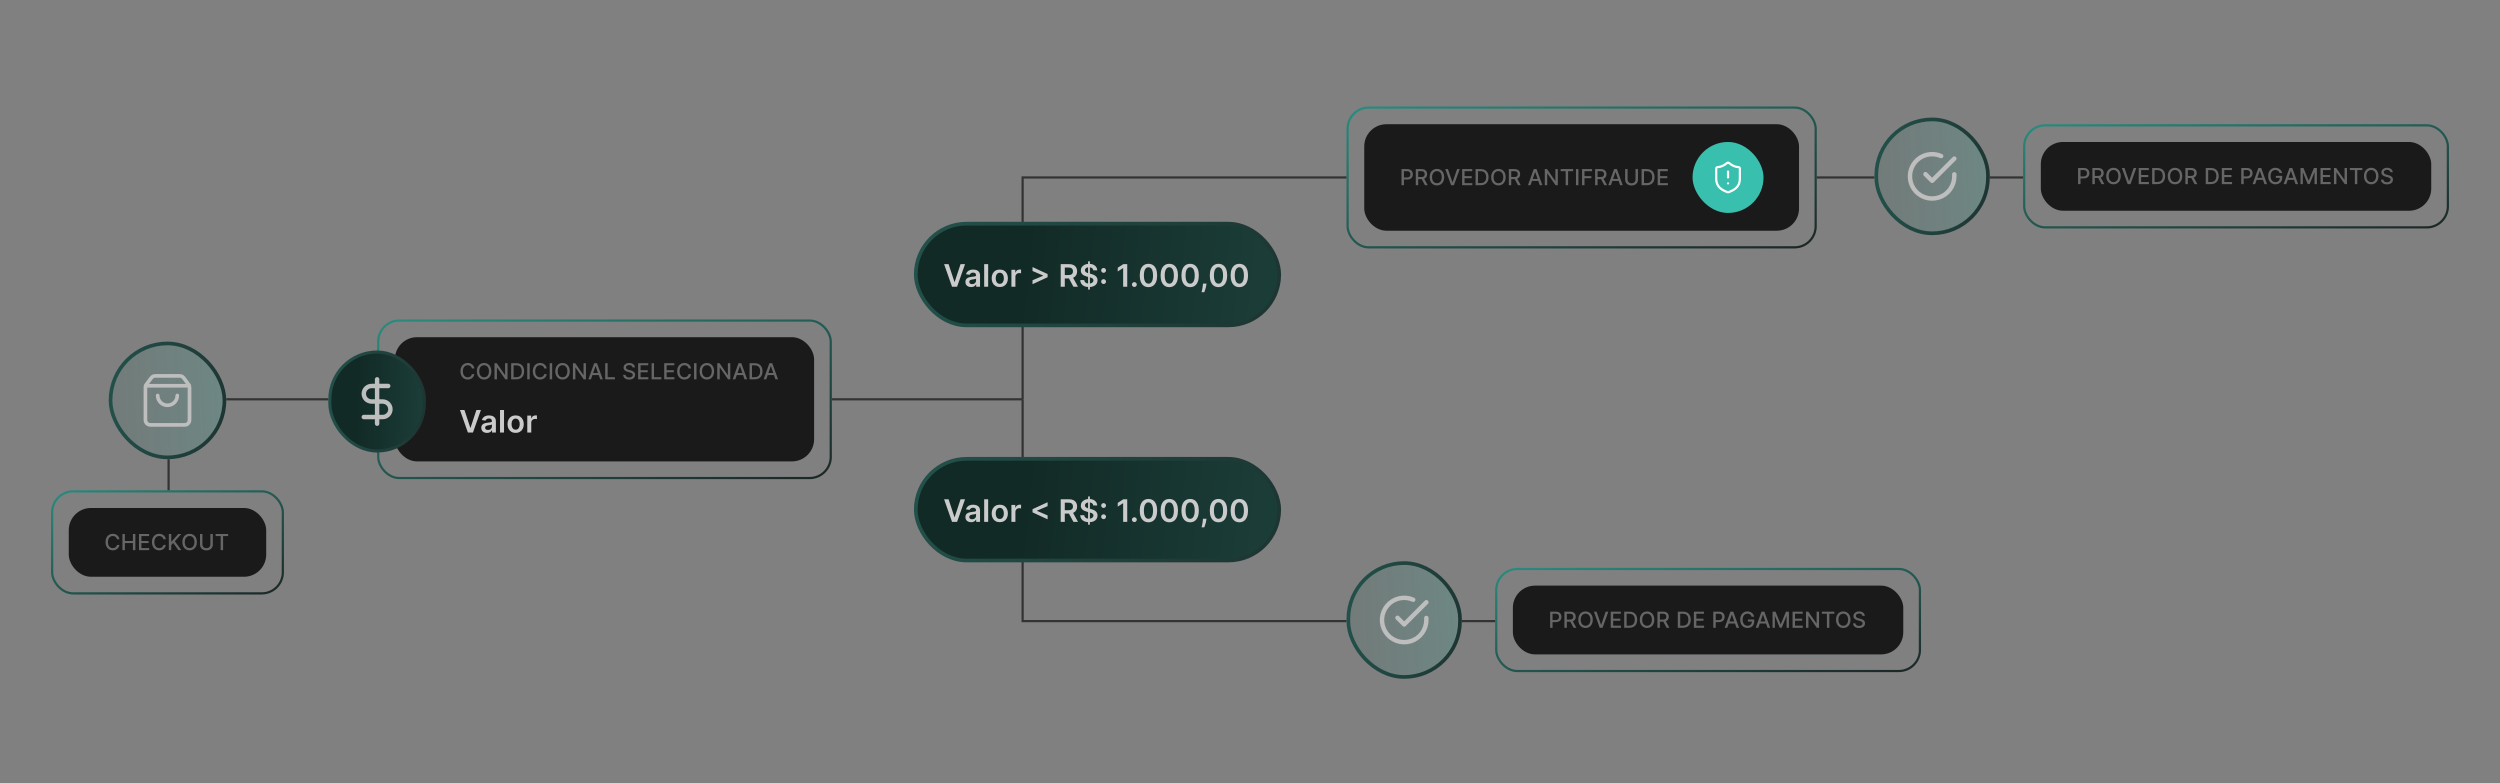 <svg width="1127" height="353" viewBox="0 0 1127 353" fill="none" xmlns="http://www.w3.org/2000/svg">
<rect x="0" y="0" width="1127" height="353" fill="#808080" stroke="none"/>
<rect x="23.5" y="221.5" width="104" height="46" rx="9.5" stroke="url(#paint0_linear_1866_2041)"/>
<rect x="31" y="229" width="89" height="31" rx="10" fill="#1A1A1A"/>
<path d="M53.84 243.092H52.731C52.689 242.856 52.61 242.647 52.494 242.467C52.378 242.287 52.236 242.135 52.068 242.009C51.899 241.884 51.711 241.789 51.503 241.725C51.297 241.661 51.078 241.629 50.846 241.629C50.427 241.629 50.052 241.735 49.72 241.945C49.391 242.156 49.131 242.465 48.939 242.872C48.749 243.279 48.655 243.777 48.655 244.364C48.655 244.955 48.749 245.455 48.939 245.862C49.131 246.269 49.392 246.577 49.724 246.786C50.055 246.994 50.428 247.098 50.842 247.098C51.072 247.098 51.29 247.067 51.496 247.006C51.704 246.942 51.892 246.848 52.06 246.725C52.228 246.602 52.37 246.452 52.486 246.274C52.605 246.094 52.687 245.888 52.731 245.656L53.84 245.66C53.78 246.017 53.666 246.346 53.495 246.647C53.327 246.945 53.11 247.203 52.845 247.421C52.582 247.637 52.282 247.804 51.943 247.922C51.605 248.04 51.235 248.099 50.835 248.099C50.206 248.099 49.644 247.95 49.152 247.652C48.66 247.351 48.271 246.922 47.987 246.363C47.706 245.804 47.565 245.138 47.565 244.364C47.565 243.587 47.707 242.921 47.991 242.364C48.275 241.806 48.663 241.377 49.156 241.079C49.648 240.778 50.208 240.628 50.835 240.628C51.221 240.628 51.581 240.683 51.915 240.795C52.251 240.904 52.553 241.065 52.82 241.278C53.088 241.488 53.309 241.746 53.484 242.052C53.66 242.355 53.778 242.702 53.84 243.092ZM55.193 248V240.727H56.29V243.888H59.916V240.727H61.016V248H59.916V244.829H56.29V248H55.193ZM62.654 248V240.727H67.214V241.672H63.752V243.888H66.976V244.829H63.752V247.055H67.257V248H62.654ZM74.76 243.092H73.652C73.61 242.856 73.53 242.647 73.414 242.467C73.298 242.287 73.156 242.135 72.988 242.009C72.82 241.884 72.632 241.789 72.424 241.725C72.218 241.661 71.999 241.629 71.767 241.629C71.348 241.629 70.972 241.735 70.641 241.945C70.312 242.156 70.052 242.465 69.86 242.872C69.67 243.279 69.576 243.777 69.576 244.364C69.576 244.955 69.67 245.455 69.86 245.862C70.052 246.269 70.313 246.577 70.644 246.786C70.976 246.994 71.349 247.098 71.763 247.098C71.993 247.098 72.211 247.067 72.416 247.006C72.625 246.942 72.813 246.848 72.981 246.725C73.149 246.602 73.291 246.452 73.407 246.274C73.526 246.094 73.607 245.888 73.652 245.656L74.76 245.66C74.701 246.017 74.586 246.346 74.416 246.647C74.248 246.945 74.031 247.203 73.766 247.421C73.503 247.637 73.203 247.804 72.864 247.922C72.525 248.04 72.156 248.099 71.756 248.099C71.126 248.099 70.565 247.95 70.073 247.652C69.58 247.351 69.192 246.922 68.908 246.363C68.626 245.804 68.485 245.138 68.485 244.364C68.485 243.587 68.627 242.921 68.912 242.364C69.196 241.806 69.584 241.377 70.076 241.079C70.569 240.778 71.129 240.628 71.756 240.628C72.142 240.628 72.502 240.683 72.836 240.795C73.172 240.904 73.474 241.065 73.741 241.278C74.009 241.488 74.23 241.746 74.405 242.052C74.58 242.355 74.699 242.702 74.76 243.092ZM76.113 248V240.727H77.211V244.2H77.299L80.35 240.727H81.731L78.798 244.001L81.742 248H80.421L78.07 244.751L77.211 245.738V248H76.113ZM88.75 244.364C88.75 245.14 88.608 245.808 88.324 246.366C88.04 246.923 87.65 247.351 87.156 247.652C86.663 247.95 86.103 248.099 85.476 248.099C84.846 248.099 84.284 247.95 83.789 247.652C83.297 247.351 82.909 246.922 82.624 246.363C82.34 245.804 82.198 245.138 82.198 244.364C82.198 243.587 82.34 242.921 82.624 242.364C82.909 241.806 83.297 241.377 83.789 241.079C84.284 240.778 84.846 240.628 85.476 240.628C86.103 240.628 86.663 240.778 87.156 241.079C87.65 241.377 88.04 241.806 88.324 242.364C88.608 242.921 88.75 243.587 88.75 244.364ZM87.663 244.364C87.663 243.772 87.567 243.273 87.376 242.869C87.186 242.461 86.926 242.154 86.594 241.945C86.266 241.735 85.893 241.629 85.476 241.629C85.057 241.629 84.683 241.735 84.354 241.945C84.025 242.154 83.764 242.461 83.573 242.869C83.383 243.273 83.288 243.772 83.288 244.364C83.288 244.955 83.383 245.455 83.573 245.862C83.764 246.267 84.025 246.575 84.354 246.786C84.683 246.994 85.057 247.098 85.476 247.098C85.893 247.098 86.266 246.994 86.594 246.786C86.926 246.575 87.186 246.267 87.376 245.862C87.567 245.455 87.663 244.955 87.663 244.364ZM94.835 240.727H95.936V245.511C95.936 246.02 95.816 246.471 95.577 246.864C95.338 247.254 95.002 247.562 94.569 247.787C94.135 248.009 93.628 248.121 93.045 248.121C92.465 248.121 91.959 248.009 91.525 247.787C91.092 247.562 90.756 247.254 90.517 246.864C90.278 246.471 90.158 246.02 90.158 245.511V240.727H91.255V245.422C91.255 245.751 91.328 246.043 91.472 246.299C91.619 246.555 91.826 246.756 92.094 246.903C92.361 247.047 92.678 247.119 93.045 247.119C93.415 247.119 93.733 247.047 94.001 246.903C94.27 246.756 94.476 246.555 94.618 246.299C94.763 246.043 94.835 245.751 94.835 245.422V240.727ZM97.213 241.672V240.727H102.841V241.672H100.572V248H99.478V241.672H97.213Z" fill="#666666"/>
<rect x="607.5" y="48.5" width="211" height="63" rx="9.5" stroke="url(#paint1_linear_1866_2041)"/>
<rect x="615" y="56" width="196" height="48" rx="10" fill="#1A1A1A"/>
<path d="M631.799 83.5V76.227H634.391C634.957 76.227 635.426 76.33 635.798 76.536C636.169 76.742 636.447 77.024 636.632 77.381C636.817 77.737 636.909 78.137 636.909 78.582C636.909 79.029 636.816 79.432 636.629 79.789C636.444 80.144 636.165 80.426 635.79 80.634C635.419 80.84 634.951 80.943 634.388 80.943H632.605V80.013H634.288C634.646 80.013 634.936 79.951 635.158 79.828C635.381 79.703 635.544 79.532 635.648 79.317C635.753 79.101 635.805 78.856 635.805 78.582C635.805 78.307 635.753 78.063 635.648 77.85C635.544 77.637 635.38 77.47 635.155 77.349C634.932 77.229 634.639 77.168 634.274 77.168H632.896V83.5H631.799ZM638.235 83.5V76.227H640.828C641.391 76.227 641.859 76.324 642.231 76.519C642.605 76.713 642.884 76.981 643.069 77.325C643.253 77.665 643.346 78.06 643.346 78.507C643.346 78.952 643.252 79.344 643.065 79.683C642.88 80.019 642.601 80.28 642.227 80.467C641.855 80.654 641.388 80.748 640.824 80.748H638.86V79.803H640.725C641.08 79.803 641.369 79.752 641.591 79.651C641.816 79.549 641.981 79.401 642.085 79.207C642.189 79.013 642.241 78.779 642.241 78.507C642.241 78.233 642.188 77.995 642.081 77.793C641.977 77.592 641.813 77.438 641.588 77.332C641.365 77.223 641.073 77.168 640.711 77.168H639.333V83.5H638.235ZM641.826 80.219L643.623 83.5H642.373L640.611 80.219H641.826ZM651.038 79.864C651.038 80.64 650.896 81.308 650.612 81.867C650.328 82.423 649.939 82.851 649.444 83.152C648.951 83.45 648.391 83.599 647.764 83.599C647.134 83.599 646.572 83.45 646.077 83.152C645.585 82.851 645.197 82.422 644.913 81.863C644.628 81.304 644.486 80.638 644.486 79.864C644.486 79.087 644.628 78.421 644.913 77.864C645.197 77.306 645.585 76.877 646.077 76.579C646.572 76.278 647.134 76.128 647.764 76.128C648.391 76.128 648.951 76.278 649.444 76.579C649.939 76.877 650.328 77.306 650.612 77.864C650.896 78.421 651.038 79.087 651.038 79.864ZM649.952 79.864C649.952 79.272 649.856 78.773 649.664 78.369C649.475 77.961 649.214 77.654 648.883 77.445C648.554 77.235 648.181 77.129 647.764 77.129C647.345 77.129 646.971 77.235 646.642 77.445C646.313 77.654 646.052 77.961 645.861 78.369C645.671 78.773 645.577 79.272 645.577 79.864C645.577 80.456 645.671 80.955 645.861 81.362C646.052 81.767 646.313 82.075 646.642 82.285C646.971 82.494 647.345 82.598 647.764 82.598C648.181 82.598 648.554 82.494 648.883 82.285C649.214 82.075 649.475 81.767 649.664 81.362C649.856 80.955 649.952 80.456 649.952 79.864ZM652.721 76.227L654.745 82.151H654.826L656.851 76.227H658.037L655.42 83.5H654.152L651.535 76.227H652.721ZM659.127 83.5V76.227H663.687V77.172H660.224V79.388H663.449V80.329H660.224V82.555H663.729V83.5H659.127ZM667.547 83.5H665.192V76.227H667.621C668.334 76.227 668.946 76.373 669.457 76.664C669.969 76.953 670.36 77.368 670.633 77.91C670.907 78.45 671.045 79.098 671.045 79.853C671.045 80.611 670.906 81.262 670.629 81.806C670.355 82.351 669.957 82.77 669.436 83.063C668.915 83.354 668.285 83.5 667.547 83.5ZM666.29 82.541H667.486C668.04 82.541 668.501 82.437 668.868 82.229C669.235 82.018 669.509 81.714 669.692 81.316C669.874 80.916 669.965 80.428 669.965 79.853C669.965 79.282 669.874 78.798 669.692 78.401C669.512 78.003 669.243 77.701 668.886 77.495C668.528 77.289 668.084 77.186 667.554 77.186H666.29V82.541ZM678.767 79.864C678.767 80.64 678.625 81.308 678.34 81.867C678.056 82.423 677.667 82.851 677.172 83.152C676.68 83.45 676.12 83.599 675.492 83.599C674.863 83.599 674.3 83.45 673.806 83.152C673.313 82.851 672.925 82.422 672.641 81.863C672.357 81.304 672.215 80.638 672.215 79.864C672.215 79.087 672.357 78.421 672.641 77.864C672.925 77.306 673.313 76.877 673.806 76.579C674.3 76.278 674.863 76.128 675.492 76.128C676.12 76.128 676.68 76.278 677.172 76.579C677.667 76.877 678.056 77.306 678.34 77.864C678.625 78.421 678.767 79.087 678.767 79.864ZM677.68 79.864C677.68 79.272 677.584 78.773 677.392 78.369C677.203 77.961 676.943 77.654 676.611 77.445C676.282 77.235 675.909 77.129 675.492 77.129C675.073 77.129 674.699 77.235 674.37 77.445C674.041 77.654 673.781 77.961 673.589 78.369C673.4 78.773 673.305 79.272 673.305 79.864C673.305 80.456 673.4 80.955 673.589 81.362C673.781 81.767 674.041 82.075 674.37 82.285C674.699 82.494 675.073 82.598 675.492 82.598C675.909 82.598 676.282 82.494 676.611 82.285C676.943 82.075 677.203 81.767 677.392 81.362C677.584 80.955 677.68 80.456 677.68 79.864ZM680.175 83.5V76.227H682.767C683.33 76.227 683.798 76.324 684.17 76.519C684.544 76.713 684.823 76.981 685.008 77.325C685.192 77.665 685.285 78.06 685.285 78.507C685.285 78.952 685.191 79.344 685.004 79.683C684.82 80.019 684.54 80.28 684.166 80.467C683.794 80.654 683.327 80.748 682.763 80.748H680.8V79.803H682.664C683.019 79.803 683.308 79.752 683.531 79.651C683.755 79.549 683.92 79.401 684.024 79.207C684.128 79.013 684.18 78.779 684.18 78.507C684.18 78.233 684.127 77.995 684.021 77.793C683.916 77.592 683.752 77.438 683.527 77.332C683.304 77.223 683.012 77.168 682.65 77.168H681.272V83.5H680.175ZM683.765 80.219L685.562 83.5H684.312L682.55 80.219H683.765ZM689.961 83.5H688.796L691.413 76.227H692.681L695.298 83.5H694.133L692.077 77.548H692.021L689.961 83.5ZM690.156 80.652H693.935V81.575H690.156V80.652ZM702.258 76.227V83.5H701.25L697.553 78.166H697.486V83.5H696.388V76.227H697.404L701.104 81.568H701.172V76.227H702.258ZM703.54 77.172V76.227H709.169V77.172H706.9V83.5H705.806V77.172H703.54ZM711.55 76.227V83.5H710.453V76.227H711.55ZM713.188 83.5V76.227H717.698V77.172H714.285V79.388H717.375V80.329H714.285V83.5H713.188ZM719.088 83.5V76.227H721.68C722.243 76.227 722.711 76.324 723.083 76.519C723.457 76.713 723.736 76.981 723.921 77.325C724.105 77.665 724.198 78.06 724.198 78.507C724.198 78.952 724.104 79.344 723.917 79.683C723.732 80.019 723.453 80.28 723.079 80.467C722.707 80.654 722.24 80.748 721.676 80.748H719.713V79.803H721.577C721.932 79.803 722.221 79.752 722.443 79.651C722.668 79.549 722.833 79.401 722.937 79.207C723.041 79.013 723.093 78.779 723.093 78.507C723.093 78.233 723.04 77.995 722.933 77.793C722.829 77.592 722.665 77.438 722.44 77.332C722.217 77.223 721.925 77.168 721.563 77.168H720.185V83.5H719.088ZM722.678 80.219L724.475 83.5H723.225L721.463 80.219H722.678ZM726.187 83.5H725.022L727.64 76.227H728.907L731.525 83.5H730.36L728.304 77.548H728.247L726.187 83.5ZM726.382 80.652H730.161V81.575H726.382V80.652ZM737.292 76.227H738.392V81.011C738.392 81.52 738.273 81.971 738.034 82.364C737.795 82.754 737.459 83.062 737.025 83.287C736.592 83.51 736.084 83.621 735.502 83.621C734.922 83.621 734.415 83.51 733.982 83.287C733.549 83.062 733.213 82.754 732.973 82.364C732.734 81.971 732.615 81.52 732.615 81.011V76.227H733.712V80.922C733.712 81.251 733.784 81.543 733.929 81.799C734.075 82.055 734.283 82.256 734.55 82.403C734.818 82.547 735.135 82.619 735.502 82.619C735.871 82.619 736.19 82.547 736.457 82.403C736.727 82.256 736.933 82.055 737.075 81.799C737.219 81.543 737.292 81.251 737.292 80.922V76.227ZM742.382 83.5H740.028V76.227H742.457C743.169 76.227 743.781 76.373 744.293 76.664C744.804 76.953 745.196 77.368 745.468 77.91C745.743 78.45 745.88 79.098 745.88 79.853C745.88 80.611 745.742 81.262 745.465 81.806C745.19 82.351 744.792 82.77 744.271 83.063C743.751 83.354 743.121 83.5 742.382 83.5ZM741.125 82.541H742.322C742.876 82.541 743.336 82.437 743.703 82.229C744.07 82.018 744.345 81.714 744.527 81.316C744.709 80.916 744.801 80.428 744.801 79.853C744.801 79.282 744.709 78.798 744.527 78.401C744.347 78.003 744.078 77.701 743.721 77.495C743.364 77.289 742.92 77.186 742.389 77.186H741.125V82.541ZM747.285 83.5V76.227H751.844V77.172H748.382V79.388H751.606V80.329H748.382V82.555H751.887V83.5H747.285Z" fill="#666666"/>
<rect x="763" y="64" width="32" height="32" rx="16" fill="#39BFAD"/>
<path d="M778.999 77.333V80M778.999 82.667H779.006M784.333 80.667C784.333 84 781.999 85.667 779.226 86.633C779.081 86.683 778.923 86.68 778.779 86.627C775.999 85.667 773.666 84 773.666 80.667V76C773.666 75.823 773.736 75.654 773.861 75.529C773.986 75.403 774.156 75.333 774.333 75.333C775.666 75.333 777.333 74.533 778.493 73.52C778.634 73.399 778.814 73.333 778.999 73.333C779.185 73.333 779.365 73.399 779.506 73.52C780.673 74.54 782.333 75.333 783.666 75.333C783.843 75.333 784.012 75.403 784.137 75.529C784.262 75.654 784.333 75.823 784.333 76V80.667Z" stroke="white" stroke-linecap="round" stroke-linejoin="round"/>
<rect x="170.5" y="144.5" width="204" height="71" rx="9.5" stroke="url(#paint2_linear_1866_2041)"/>
<rect x="178" y="152" width="189" height="56" rx="10" fill="#1A1A1A"/>
<path d="M213.839 166.092H212.732C212.689 165.856 212.61 165.647 212.494 165.467C212.378 165.287 212.236 165.135 212.067 165.009C211.899 164.884 211.711 164.789 211.503 164.725C211.297 164.661 211.078 164.629 210.846 164.629C210.427 164.629 210.052 164.735 209.72 164.945C209.391 165.156 209.131 165.465 208.939 165.872C208.75 166.279 208.655 166.777 208.655 167.364C208.655 167.955 208.75 168.455 208.939 168.862C209.131 169.269 209.392 169.577 209.724 169.786C210.055 169.994 210.428 170.098 210.842 170.098C211.072 170.098 211.29 170.067 211.496 170.006C211.704 169.942 211.892 169.848 212.06 169.725C212.228 169.602 212.371 169.452 212.487 169.274C212.605 169.094 212.687 168.888 212.732 168.656L213.839 168.66C213.78 169.017 213.665 169.346 213.495 169.647C213.327 169.945 213.11 170.203 212.845 170.421C212.582 170.637 212.282 170.804 211.943 170.922C211.605 171.04 211.235 171.099 210.835 171.099C210.205 171.099 209.644 170.95 209.152 170.652C208.66 170.351 208.271 169.922 207.987 169.363C207.705 168.804 207.565 168.138 207.565 167.364C207.565 166.587 207.707 165.921 207.991 165.364C208.275 164.806 208.663 164.377 209.156 164.079C209.648 163.778 210.208 163.628 210.835 163.628C211.221 163.628 211.581 163.683 211.915 163.795C212.251 163.904 212.553 164.065 212.82 164.278C213.088 164.488 213.309 164.746 213.484 165.052C213.66 165.355 213.778 165.702 213.839 166.092ZM221.51 167.364C221.51 168.14 221.368 168.808 221.084 169.366C220.8 169.923 220.41 170.351 219.916 170.652C219.423 170.95 218.863 171.099 218.236 171.099C217.606 171.099 217.044 170.95 216.549 170.652C216.057 170.351 215.668 169.922 215.384 169.363C215.1 168.804 214.958 168.138 214.958 167.364C214.958 166.587 215.1 165.921 215.384 165.364C215.668 164.806 216.057 164.377 216.549 164.079C217.044 163.778 217.606 163.628 218.236 163.628C218.863 163.628 219.423 163.778 219.916 164.079C220.41 164.377 220.8 164.806 221.084 165.364C221.368 165.921 221.51 166.587 221.51 167.364ZM220.423 167.364C220.423 166.772 220.327 166.273 220.136 165.869C219.946 165.461 219.686 165.154 219.354 164.945C219.025 164.735 218.653 164.629 218.236 164.629C217.817 164.629 217.443 164.735 217.114 164.945C216.785 165.154 216.524 165.461 216.332 165.869C216.143 166.273 216.048 166.772 216.048 167.364C216.048 167.955 216.143 168.455 216.332 168.862C216.524 169.267 216.785 169.575 217.114 169.786C217.443 169.994 217.817 170.098 218.236 170.098C218.653 170.098 219.025 169.994 219.354 169.786C219.686 169.575 219.946 169.267 220.136 168.862C220.327 168.455 220.423 167.955 220.423 167.364ZM228.788 163.727V171H227.78L224.083 165.666H224.015V171H222.918V163.727H223.934L227.634 169.068H227.701V163.727H228.788ZM232.783 171H230.429V163.727H232.858C233.57 163.727 234.182 163.873 234.694 164.164C235.205 164.453 235.597 164.868 235.869 165.411C236.144 165.95 236.281 166.598 236.281 167.353C236.281 168.111 236.143 168.762 235.866 169.306C235.591 169.851 235.193 170.27 234.672 170.563C234.152 170.854 233.522 171 232.783 171ZM231.526 170.041H232.723C233.277 170.041 233.737 169.937 234.104 169.729C234.471 169.518 234.746 169.214 234.928 168.816C235.11 168.416 235.201 167.928 235.201 167.353C235.201 166.782 235.11 166.298 234.928 165.901C234.748 165.503 234.479 165.201 234.122 164.995C233.764 164.789 233.321 164.686 232.79 164.686H231.526V170.041ZM238.783 163.727V171H237.686V163.727H238.783ZM246.461 166.092H245.353C245.311 165.856 245.231 165.647 245.115 165.467C244.999 165.287 244.857 165.135 244.689 165.009C244.521 164.884 244.333 164.789 244.125 164.725C243.919 164.661 243.7 164.629 243.468 164.629C243.049 164.629 242.673 164.735 242.342 164.945C242.013 165.156 241.753 165.465 241.561 165.872C241.371 166.279 241.277 166.777 241.277 167.364C241.277 167.955 241.371 168.455 241.561 168.862C241.753 169.269 242.014 169.577 242.346 169.786C242.677 169.994 243.05 170.098 243.464 170.098C243.694 170.098 243.912 170.067 244.118 170.006C244.326 169.942 244.514 169.848 244.682 169.725C244.85 169.602 244.992 169.452 245.108 169.274C245.227 169.094 245.308 168.888 245.353 168.656L246.461 168.66C246.402 169.017 246.287 169.346 246.117 169.647C245.949 169.945 245.732 170.203 245.467 170.421C245.204 170.637 244.904 170.804 244.565 170.922C244.227 171.04 243.857 171.099 243.457 171.099C242.827 171.099 242.266 170.95 241.774 170.652C241.281 170.351 240.893 169.922 240.609 169.363C240.327 168.804 240.187 168.138 240.187 167.364C240.187 166.587 240.329 165.921 240.613 165.364C240.897 164.806 241.285 164.377 241.777 164.079C242.27 163.778 242.83 163.628 243.457 163.628C243.843 163.628 244.203 163.683 244.537 163.795C244.873 163.904 245.175 164.065 245.442 164.278C245.71 164.488 245.931 164.746 246.106 165.052C246.281 165.355 246.4 165.702 246.461 166.092ZM248.912 163.727V171H247.814V163.727H248.912ZM256.867 167.364C256.867 168.14 256.725 168.808 256.441 169.366C256.157 169.923 255.768 170.351 255.273 170.652C254.78 170.95 254.22 171.099 253.593 171.099C252.963 171.099 252.401 170.95 251.906 170.652C251.414 170.351 251.026 169.922 250.741 169.363C250.457 168.804 250.315 168.138 250.315 167.364C250.315 166.587 250.457 165.921 250.741 165.364C251.026 164.806 251.414 164.377 251.906 164.079C252.401 163.778 252.963 163.628 253.593 163.628C254.22 163.628 254.78 163.778 255.273 164.079C255.768 164.377 256.157 164.806 256.441 165.364C256.725 165.921 256.867 166.587 256.867 167.364ZM255.781 167.364C255.781 166.772 255.685 166.273 255.493 165.869C255.303 165.461 255.043 165.154 254.712 164.945C254.383 164.735 254.01 164.629 253.593 164.629C253.174 164.629 252.8 164.735 252.471 164.945C252.142 165.154 251.881 165.461 251.69 165.869C251.5 166.273 251.406 166.772 251.406 167.364C251.406 167.955 251.5 168.455 251.69 168.862C251.881 169.267 252.142 169.575 252.471 169.786C252.8 169.994 253.174 170.098 253.593 170.098C254.01 170.098 254.383 169.994 254.712 169.786C255.043 169.575 255.303 169.267 255.493 168.862C255.685 168.455 255.781 167.955 255.781 167.364ZM264.145 163.727V171H263.137L259.44 165.666H259.373V171H258.275V163.727H259.291L262.991 169.068H263.059V163.727H264.145ZM266.4 171H265.236L267.853 163.727H269.12L271.738 171H270.573L268.517 165.048H268.46L266.4 171ZM266.596 168.152H270.374V169.075H266.596V168.152ZM272.828 171V163.727H273.925V170.055H277.221V171H272.828ZM285.166 165.638C285.128 165.302 284.971 165.041 284.697 164.857C284.422 164.67 284.077 164.576 283.66 164.576C283.362 164.576 283.104 164.623 282.886 164.718C282.668 164.81 282.499 164.938 282.378 165.102C282.26 165.263 282.2 165.446 282.2 165.652C282.2 165.825 282.241 165.974 282.321 166.099C282.404 166.225 282.512 166.33 282.644 166.415C282.779 166.498 282.924 166.568 283.077 166.625C283.231 166.679 283.379 166.724 283.521 166.76L284.232 166.945C284.464 167.001 284.702 167.078 284.945 167.175C285.189 167.272 285.415 167.4 285.624 167.559C285.832 167.718 286 167.914 286.128 168.148C286.258 168.383 286.323 168.663 286.323 168.99C286.323 169.402 286.217 169.768 286.004 170.087C285.793 170.407 285.486 170.659 285.084 170.844C284.684 171.028 284.2 171.121 283.631 171.121C283.087 171.121 282.616 171.034 282.218 170.862C281.82 170.689 281.509 170.444 281.284 170.126C281.059 169.807 280.935 169.428 280.911 168.99H282.012C282.033 169.253 282.119 169.472 282.268 169.647C282.419 169.82 282.612 169.949 282.847 170.034C283.083 170.117 283.343 170.158 283.624 170.158C283.934 170.158 284.21 170.11 284.452 170.013C284.696 169.913 284.887 169.776 285.027 169.601C285.167 169.423 285.237 169.216 285.237 168.979C285.237 168.764 285.175 168.588 285.052 168.45C284.931 168.313 284.767 168.199 284.558 168.109C284.352 168.019 284.119 167.94 283.859 167.871L282.999 167.637C282.417 167.478 281.955 167.245 281.614 166.938C281.276 166.63 281.107 166.223 281.107 165.716C281.107 165.297 281.22 164.931 281.448 164.619C281.675 164.306 281.983 164.063 282.371 163.891C282.759 163.715 283.197 163.628 283.685 163.628C284.177 163.628 284.612 163.714 284.988 163.887C285.367 164.06 285.665 164.298 285.883 164.601C286.101 164.902 286.214 165.247 286.224 165.638H285.166ZM287.674 171V163.727H292.234V164.672H288.772V166.888H291.996V167.829H288.772V170.055H292.277V171H287.674ZM293.74 171V163.727H294.837V170.055H298.133V171H293.74ZM299.424 171V163.727H303.984V164.672H300.522V166.888H303.746V167.829H300.522V170.055H304.027V171H299.424ZM311.53 166.092H310.422C310.38 165.856 310.3 165.647 310.184 165.467C310.068 165.287 309.926 165.135 309.758 165.009C309.59 164.884 309.402 164.789 309.194 164.725C308.988 164.661 308.769 164.629 308.537 164.629C308.118 164.629 307.742 164.735 307.411 164.945C307.082 165.156 306.821 165.465 306.63 165.872C306.44 166.279 306.346 166.777 306.346 167.364C306.346 167.955 306.44 168.455 306.63 168.862C306.821 169.269 307.083 169.577 307.415 169.786C307.746 169.994 308.119 170.098 308.533 170.098C308.763 170.098 308.981 170.067 309.187 170.006C309.395 169.942 309.583 169.848 309.751 169.725C309.919 169.602 310.061 169.452 310.177 169.274C310.296 169.094 310.377 168.888 310.422 168.656L311.53 168.66C311.471 169.017 311.356 169.346 311.186 169.647C311.018 169.945 310.801 170.203 310.536 170.421C310.273 170.637 309.973 170.804 309.634 170.922C309.295 171.04 308.926 171.099 308.526 171.099C307.896 171.099 307.335 170.95 306.843 170.652C306.35 170.351 305.962 169.922 305.678 169.363C305.396 168.804 305.255 168.138 305.255 167.364C305.255 166.587 305.397 165.921 305.682 165.364C305.966 164.806 306.354 164.377 306.846 164.079C307.339 163.778 307.899 163.628 308.526 163.628C308.912 163.628 309.272 163.683 309.606 163.795C309.942 163.904 310.244 164.065 310.511 164.278C310.779 164.488 311 164.746 311.175 165.052C311.35 165.355 311.469 165.702 311.53 166.092ZM313.981 163.727V171H312.883V163.727H313.981ZM321.936 167.364C321.936 168.14 321.794 168.808 321.51 169.366C321.226 169.923 320.836 170.351 320.342 170.652C319.849 170.95 319.289 171.099 318.662 171.099C318.032 171.099 317.47 170.95 316.975 170.652C316.483 170.351 316.094 169.922 315.81 169.363C315.526 168.804 315.384 168.138 315.384 167.364C315.384 166.587 315.526 165.921 315.81 165.364C316.094 164.806 316.483 164.377 316.975 164.079C317.47 163.778 318.032 163.628 318.662 163.628C319.289 163.628 319.849 163.778 320.342 164.079C320.836 164.377 321.226 164.806 321.51 165.364C321.794 165.921 321.936 166.587 321.936 167.364ZM320.849 167.364C320.849 166.772 320.754 166.273 320.562 165.869C320.372 165.461 320.112 165.154 319.781 164.945C319.451 164.735 319.079 164.629 318.662 164.629C318.243 164.629 317.869 164.735 317.54 164.945C317.211 165.154 316.95 165.461 316.759 165.869C316.569 166.273 316.474 166.772 316.474 167.364C316.474 167.955 316.569 168.455 316.759 168.862C316.95 169.267 317.211 169.575 317.54 169.786C317.869 169.994 318.243 170.098 318.662 170.098C319.079 170.098 319.451 169.994 319.781 169.786C320.112 169.575 320.372 169.267 320.562 168.862C320.754 168.455 320.849 167.955 320.849 167.364ZM329.214 163.727V171H328.206L324.509 165.666H324.441V171H323.344V163.727H324.36L328.06 169.068H328.128V163.727H329.214ZM331.469 171H330.304L332.922 163.727H334.189L336.807 171H335.642L333.586 165.048H333.529L331.469 171ZM331.665 168.152H335.443V169.075H331.665V168.152ZM340.251 171H337.897V163.727H340.326C341.038 163.727 341.65 163.873 342.162 164.164C342.673 164.453 343.065 164.868 343.337 165.411C343.612 165.95 343.749 166.598 343.749 167.353C343.749 168.111 343.611 168.762 343.334 169.306C343.059 169.851 342.661 170.27 342.14 170.563C341.62 170.854 340.99 171 340.251 171ZM338.994 170.041H340.191C340.745 170.041 341.205 169.937 341.572 169.729C341.939 169.518 342.214 169.214 342.396 168.816C342.578 168.416 342.67 167.928 342.67 167.353C342.67 166.782 342.578 166.298 342.396 165.901C342.216 165.503 341.947 165.201 341.59 164.995C341.233 164.789 340.789 164.686 340.258 164.686H338.994V170.041ZM345.407 171H344.242L346.859 163.727H348.127L350.744 171H349.579L347.523 165.048H347.466L345.407 171ZM345.602 168.152H349.38V169.075H345.602V168.152Z" fill="#666666"/>
<path d="M209.366 184.818L212.016 192.832H212.121L214.766 184.818H216.794L213.205 195H210.928L207.343 184.818H209.366ZM219.516 195.154C219.032 195.154 218.596 195.068 218.209 194.896C217.824 194.72 217.519 194.461 217.294 194.12C217.072 193.779 216.961 193.358 216.961 192.857C216.961 192.426 217.04 192.07 217.199 191.788C217.358 191.507 217.575 191.281 217.851 191.112C218.126 190.943 218.436 190.816 218.78 190.729C219.128 190.64 219.488 190.575 219.859 190.536C220.307 190.489 220.669 190.448 220.948 190.411C221.226 190.371 221.428 190.312 221.554 190.232C221.684 190.149 221.748 190.022 221.748 189.849V189.82C221.748 189.445 221.637 189.155 221.415 188.95C221.193 188.744 220.873 188.641 220.456 188.641C220.015 188.641 219.665 188.737 219.407 188.93C219.151 189.122 218.979 189.349 218.89 189.611L217.209 189.372C217.342 188.908 217.561 188.52 217.865 188.209C218.17 187.894 218.543 187.659 218.984 187.503C219.425 187.344 219.912 187.264 220.446 187.264C220.814 187.264 221.18 187.307 221.544 187.393C221.909 187.48 222.242 187.622 222.544 187.821C222.845 188.017 223.087 188.283 223.27 188.621C223.455 188.96 223.548 189.382 223.548 189.889V195H221.818V193.951H221.758C221.649 194.163 221.495 194.362 221.296 194.548C221.1 194.73 220.853 194.877 220.555 194.99C220.26 195.099 219.914 195.154 219.516 195.154ZM219.983 193.832C220.345 193.832 220.658 193.76 220.923 193.618C221.188 193.472 221.392 193.28 221.535 193.041C221.68 192.803 221.753 192.542 221.753 192.261V191.361C221.697 191.407 221.601 191.45 221.465 191.49C221.332 191.53 221.183 191.565 221.017 191.594C220.852 191.624 220.688 191.651 220.525 191.674C220.363 191.697 220.222 191.717 220.103 191.734C219.834 191.77 219.594 191.83 219.382 191.913C219.17 191.996 219.002 192.112 218.88 192.261C218.757 192.406 218.696 192.595 218.696 192.827C218.696 193.159 218.817 193.409 219.059 193.578C219.301 193.747 219.609 193.832 219.983 193.832ZM227.213 184.818V195H225.414V184.818H227.213ZM232.451 195.149C231.705 195.149 231.059 194.985 230.512 194.657C229.965 194.329 229.541 193.87 229.239 193.28C228.941 192.69 228.792 192 228.792 191.212C228.792 190.423 228.941 189.732 229.239 189.138C229.541 188.545 229.965 188.085 230.512 187.756C231.059 187.428 231.705 187.264 232.451 187.264C233.197 187.264 233.843 187.428 234.39 187.756C234.937 188.085 235.359 188.545 235.658 189.138C235.959 189.732 236.11 190.423 236.11 191.212C236.11 192 235.959 192.69 235.658 193.28C235.359 193.87 234.937 194.329 234.39 194.657C233.843 194.985 233.197 195.149 232.451 195.149ZM232.461 193.707C232.865 193.707 233.203 193.596 233.475 193.374C233.747 193.149 233.949 192.847 234.082 192.469C234.218 192.092 234.286 191.671 234.286 191.207C234.286 190.739 234.218 190.317 234.082 189.939C233.949 189.558 233.747 189.254 233.475 189.029C233.203 188.804 232.865 188.691 232.461 188.691C232.047 188.691 231.702 188.804 231.427 189.029C231.155 189.254 230.951 189.558 230.815 189.939C230.683 190.317 230.617 190.739 230.617 191.207C230.617 191.671 230.683 192.092 230.815 192.469C230.951 192.847 231.155 193.149 231.427 193.374C231.702 193.596 232.047 193.707 232.461 193.707ZM237.694 195V187.364H239.439V188.636H239.518C239.657 188.196 239.896 187.856 240.234 187.617C240.576 187.375 240.965 187.254 241.402 187.254C241.502 187.254 241.613 187.259 241.736 187.269C241.861 187.276 241.966 187.287 242.049 187.304V188.96C241.973 188.933 241.852 188.91 241.686 188.89C241.523 188.867 241.366 188.855 241.214 188.855C240.885 188.855 240.59 188.926 240.329 189.069C240.07 189.208 239.866 189.402 239.717 189.651C239.568 189.899 239.493 190.186 239.493 190.511V195H237.694Z" fill="#CBCBCB"/>
<rect x="148.688" y="158.688" width="42.625" height="44.625" rx="21.312" fill="url(#paint3_linear_1866_2041)"/>
<rect x="148.688" y="158.688" width="42.625" height="44.625" rx="21.312" stroke="url(#paint4_linear_1866_2041)" stroke-width="1.375"/>
<path d="M170 171V191" stroke="#BEBEBE" stroke-width="2" stroke-linecap="round" stroke-linejoin="round"/>
<path d="M175 174H167.5C166.572 174 165.682 174.369 165.025 175.025C164.369 175.682 164 176.572 164 177.5C164 178.428 164.369 179.318 165.025 179.975C165.682 180.631 166.572 181 167.5 181H172.5C173.428 181 174.318 181.369 174.975 182.025C175.631 182.682 176 183.572 176 184.5C176 185.428 175.631 186.318 174.975 186.975C174.318 187.631 173.428 188 172.5 188H164" stroke="#BEBEBE" stroke-width="2" stroke-linecap="round" stroke-linejoin="round"/>
<path d="M102 180H148" stroke="#333333"/>
<path d="M76 207L76 221" stroke="#333333"/>
<path d="M375 180H461" stroke="#333333"/>
<path d="M461 180V80H607" stroke="#333333"/>
<path d="M461 180V280H607" stroke="#333333"/>
<rect x="49.828" y="154.828" width="51.344" height="51.344" rx="25.672" fill="url(#paint5_linear_1866_2041)"/>
<rect x="49.828" y="154.828" width="51.344" height="51.344" rx="25.672" stroke="url(#paint6_linear_1866_2041)" stroke-width="1.656"/>
<path d="M79.916 178.291C79.916 179.463 79.451 180.586 78.623 181.415C77.794 182.243 76.671 182.708 75.5 182.708C74.328 182.708 73.205 182.243 72.376 181.415C71.548 180.586 71.083 179.463 71.083 178.291M65.676 173.912H85.323" stroke="#BEBEBE" stroke-width="1.656" stroke-linecap="round" stroke-linejoin="round"/>
<path d="M66.004 173.286C65.718 173.669 65.562 174.134 65.562 174.611V189.333C65.562 189.919 65.795 190.481 66.209 190.895C66.623 191.309 67.185 191.542 67.771 191.542H83.229C83.815 191.542 84.377 191.309 84.791 190.895C85.205 190.481 85.438 189.919 85.438 189.333V174.611C85.438 174.134 85.282 173.669 84.996 173.286L82.787 170.342C82.582 170.067 82.315 169.845 82.008 169.691C81.702 169.538 81.364 169.458 81.021 169.458H69.979C69.636 169.458 69.298 169.538 68.992 169.691C68.685 169.845 68.418 170.067 68.213 170.342L66.004 173.286Z" stroke="#BEBEBE" stroke-width="1.656" stroke-linecap="round" stroke-linejoin="round"/>
<rect x="674.5" y="256.5" width="191" height="46" rx="9.5" stroke="url(#paint7_linear_1866_2041)"/>
<rect x="682" y="264" width="176" height="31" rx="10" fill="#1A1A1A"/>
<path d="M698.799 283V275.727H701.391C701.957 275.727 702.426 275.83 702.798 276.036C703.169 276.242 703.447 276.524 703.632 276.881C703.817 277.237 703.909 277.637 703.909 278.082C703.909 278.529 703.816 278.932 703.629 279.289C703.444 279.644 703.165 279.926 702.79 280.134C702.419 280.34 701.951 280.443 701.388 280.443H699.605V279.513H701.288C701.646 279.513 701.936 279.451 702.158 279.328C702.381 279.203 702.544 279.032 702.648 278.817C702.753 278.601 702.805 278.356 702.805 278.082C702.805 277.807 702.753 277.563 702.648 277.35C702.544 277.137 702.38 276.97 702.155 276.849C701.932 276.729 701.639 276.668 701.274 276.668H699.896V283H698.799ZM705.235 283V275.727H707.828C708.391 275.727 708.859 275.824 709.231 276.018C709.605 276.213 709.884 276.481 710.069 276.825C710.253 277.165 710.346 277.56 710.346 278.007C710.346 278.452 710.252 278.844 710.065 279.183C709.88 279.519 709.601 279.78 709.227 279.967C708.855 280.154 708.388 280.248 707.824 280.248H705.86V279.303H707.725C708.08 279.303 708.369 279.252 708.591 279.151C708.816 279.049 708.981 278.901 709.085 278.707C709.189 278.513 709.241 278.279 709.241 278.007C709.241 277.732 709.188 277.495 709.081 277.293C708.977 277.092 708.813 276.938 708.588 276.832C708.365 276.723 708.073 276.668 707.711 276.668H706.333V283H705.235ZM708.826 279.719L710.623 283H709.373L707.611 279.719H708.826ZM718.038 279.364C718.038 280.14 717.896 280.808 717.612 281.366C717.328 281.923 716.939 282.351 716.444 282.652C715.951 282.95 715.391 283.099 714.764 283.099C714.134 283.099 713.572 282.95 713.077 282.652C712.585 282.351 712.197 281.922 711.913 281.363C711.628 280.804 711.486 280.138 711.486 279.364C711.486 278.587 711.628 277.921 711.913 277.364C712.197 276.806 712.585 276.377 713.077 276.079C713.572 275.778 714.134 275.628 714.764 275.628C715.391 275.628 715.951 275.778 716.444 276.079C716.939 276.377 717.328 276.806 717.612 277.364C717.896 277.921 718.038 278.587 718.038 279.364ZM716.952 279.364C716.952 278.772 716.856 278.273 716.664 277.869C716.475 277.461 716.214 277.154 715.883 276.945C715.554 276.735 715.181 276.629 714.764 276.629C714.345 276.629 713.971 276.735 713.642 276.945C713.313 277.154 713.052 277.461 712.861 277.869C712.671 278.273 712.577 278.772 712.577 279.364C712.577 279.955 712.671 280.455 712.861 280.862C713.052 281.267 713.313 281.575 713.642 281.786C713.971 281.994 714.345 282.098 714.764 282.098C715.181 282.098 715.554 281.994 715.883 281.786C716.214 281.575 716.475 281.267 716.664 280.862C716.856 280.455 716.952 279.955 716.952 279.364ZM719.721 275.727L721.745 281.651H721.826L723.851 275.727H725.037L722.42 283H721.152L718.535 275.727H719.721ZM726.127 283V275.727H730.687V276.672H727.224V278.888H730.449V279.829H727.224V282.055H730.729V283H726.127ZM734.547 283H732.192V275.727H734.621C735.334 275.727 735.946 275.873 736.457 276.164C736.969 276.453 737.36 276.868 737.633 277.411C737.907 277.95 738.045 278.598 738.045 279.353C738.045 280.111 737.906 280.762 737.629 281.306C737.355 281.851 736.957 282.27 736.436 282.563C735.915 282.854 735.285 283 734.547 283ZM733.29 282.041H734.486C735.04 282.041 735.501 281.937 735.868 281.729C736.235 281.518 736.509 281.214 736.692 280.816C736.874 280.416 736.965 279.928 736.965 279.353C736.965 278.782 736.874 278.298 736.692 277.901C736.512 277.503 736.243 277.201 735.886 276.995C735.528 276.789 735.084 276.686 734.554 276.686H733.29V282.041ZM745.767 279.364C745.767 280.14 745.625 280.808 745.34 281.366C745.056 281.923 744.667 282.351 744.172 282.652C743.68 282.95 743.12 283.099 742.492 283.099C741.863 283.099 741.3 282.95 740.806 282.652C740.313 282.351 739.925 281.922 739.641 281.363C739.357 280.804 739.215 280.138 739.215 279.364C739.215 278.587 739.357 277.921 739.641 277.364C739.925 276.806 740.313 276.377 740.806 276.079C741.3 275.778 741.863 275.628 742.492 275.628C743.12 275.628 743.68 275.778 744.172 276.079C744.667 276.377 745.056 276.806 745.34 277.364C745.625 277.921 745.767 278.587 745.767 279.364ZM744.68 279.364C744.68 278.772 744.584 278.273 744.392 277.869C744.203 277.461 743.943 277.154 743.611 276.945C743.282 276.735 742.909 276.629 742.492 276.629C742.073 276.629 741.699 276.735 741.37 276.945C741.041 277.154 740.781 277.461 740.589 277.869C740.4 278.273 740.305 278.772 740.305 279.364C740.305 279.955 740.4 280.455 740.589 280.862C740.781 281.267 741.041 281.575 741.37 281.786C741.699 281.994 742.073 282.098 742.492 282.098C742.909 282.098 743.282 281.994 743.611 281.786C743.943 281.575 744.203 281.267 744.392 280.862C744.584 280.455 744.68 279.955 744.68 279.364ZM747.175 283V275.727H749.767C750.33 275.727 750.798 275.824 751.17 276.018C751.544 276.213 751.823 276.481 752.008 276.825C752.192 277.165 752.285 277.56 752.285 278.007C752.285 278.452 752.191 278.844 752.004 279.183C751.82 279.519 751.54 279.78 751.166 279.967C750.794 280.154 750.327 280.248 749.763 280.248H747.8V279.303H749.664C750.019 279.303 750.308 279.252 750.531 279.151C750.755 279.049 750.92 278.901 751.024 278.707C751.128 278.513 751.18 278.279 751.18 278.007C751.18 277.732 751.127 277.495 751.021 277.293C750.916 277.092 750.752 276.938 750.527 276.832C750.304 276.723 750.012 276.668 749.65 276.668H748.272V283H747.175ZM750.765 279.719L752.562 283H751.312L749.55 279.719H750.765ZM758.701 283H756.347V275.727H758.775C759.488 275.727 760.1 275.873 760.611 276.164C761.123 276.453 761.515 276.868 761.787 277.411C762.061 277.95 762.199 278.598 762.199 279.353C762.199 280.111 762.06 280.762 761.783 281.306C761.509 281.851 761.111 282.27 760.59 282.563C760.069 282.854 759.44 283 758.701 283ZM757.444 282.041H758.641C759.195 282.041 759.655 281.937 760.022 281.729C760.389 281.518 760.664 281.214 760.846 280.816C761.028 280.416 761.119 279.928 761.119 279.353C761.119 278.782 761.028 278.298 760.846 277.901C760.666 277.503 760.397 277.201 760.04 276.995C759.682 276.789 759.238 276.686 758.708 276.686H757.444V282.041ZM763.603 283V275.727H768.163V276.672H764.701V278.888H767.925V279.829H764.701V282.055H768.206V283H763.603ZM772.355 283V275.727H774.948C775.513 275.727 775.982 275.83 776.354 276.036C776.725 276.242 777.004 276.524 777.188 276.881C777.373 277.237 777.465 277.637 777.465 278.082C777.465 278.529 777.372 278.932 777.185 279.289C777 279.644 776.721 279.926 776.347 280.134C775.975 280.34 775.507 280.443 774.944 280.443H773.161V279.513H774.845C775.202 279.513 775.492 279.451 775.715 279.328C775.937 279.203 776.1 279.032 776.205 278.817C776.309 278.601 776.361 278.356 776.361 278.082C776.361 277.807 776.309 277.563 776.205 277.35C776.1 277.137 775.936 276.97 775.711 276.849C775.488 276.729 775.195 276.668 774.83 276.668H773.452V283H772.355ZM778.635 283H777.47L780.087 275.727H781.355L783.972 283H782.807L780.751 277.048H780.694L778.635 283ZM778.83 280.152H782.608V281.075H778.83V280.152ZM789.642 278.025C789.574 277.809 789.481 277.616 789.365 277.446C789.252 277.273 789.115 277.126 788.957 277.006C788.798 276.883 788.617 276.789 788.414 276.725C788.212 276.661 787.991 276.629 787.749 276.629C787.34 276.629 786.971 276.735 786.641 276.945C786.312 277.156 786.052 277.465 785.86 277.872C785.671 278.277 785.576 278.773 785.576 279.36C785.576 279.95 785.672 280.448 785.864 280.855C786.056 281.262 786.318 281.571 786.652 281.782C786.986 281.993 787.366 282.098 787.792 282.098C788.187 282.098 788.532 282.018 788.825 281.857C789.121 281.696 789.35 281.468 789.511 281.175C789.674 280.879 789.756 280.531 789.756 280.131L790.04 280.184H787.959V279.278H790.818V280.106C790.818 280.717 790.687 281.247 790.427 281.697C790.169 282.144 789.811 282.49 789.355 282.734C788.9 282.978 788.379 283.099 787.792 283.099C787.134 283.099 786.556 282.948 786.059 282.645C785.564 282.342 785.178 281.912 784.901 281.356C784.624 280.797 784.486 280.134 784.486 279.367C784.486 278.787 784.566 278.266 784.727 277.805C784.888 277.343 785.115 276.951 785.406 276.629C785.699 276.305 786.044 276.058 786.439 275.887C786.837 275.714 787.271 275.628 787.742 275.628C788.135 275.628 788.501 275.686 788.84 275.802C789.181 275.918 789.484 276.082 789.749 276.295C790.016 276.509 790.238 276.762 790.413 277.055C790.588 277.347 790.706 277.67 790.768 278.025H789.642ZM792.64 283H791.476L794.093 275.727H795.36L797.978 283H796.813L794.757 277.048H794.7L792.64 283ZM792.836 280.152H796.614V281.075H792.836V280.152ZM799.068 275.727H800.4L802.715 281.381H802.8L805.115 275.727H806.447V283H805.403V277.737H805.336L803.191 282.989H802.324L800.179 277.734H800.112V283H799.068V275.727ZM808.083 283V275.727H812.642V276.672H809.18V278.888H812.404V279.829H809.18V282.055H812.685V283H808.083ZM820.018 275.727V283H819.009L815.313 277.666H815.245V283H814.148V275.727H815.164L818.864 281.068H818.931V275.727H820.018ZM821.3 276.672V275.727H826.929V276.672H824.659V283H823.566V276.672H821.3ZM834.217 279.364C834.217 280.14 834.075 280.808 833.791 281.366C833.507 281.923 833.118 282.351 832.623 282.652C832.13 282.95 831.57 283.099 830.943 283.099C830.313 283.099 829.751 282.95 829.256 282.652C828.764 282.351 828.376 281.922 828.092 281.363C827.807 280.804 827.665 280.138 827.665 279.364C827.665 278.587 827.807 277.921 828.092 277.364C828.376 276.806 828.764 276.377 829.256 276.079C829.751 275.778 830.313 275.628 830.943 275.628C831.57 275.628 832.13 275.778 832.623 276.079C833.118 276.377 833.507 276.806 833.791 277.364C834.075 277.921 834.217 278.587 834.217 279.364ZM833.131 279.364C833.131 278.772 833.035 278.273 832.843 277.869C832.654 277.461 832.393 277.154 832.062 276.945C831.733 276.735 831.36 276.629 830.943 276.629C830.524 276.629 830.15 276.735 829.821 276.945C829.492 277.154 829.231 277.461 829.04 277.869C828.85 278.273 828.756 278.772 828.756 279.364C828.756 279.955 828.85 280.455 829.04 280.862C829.231 281.267 829.492 281.575 829.821 281.786C830.15 281.994 830.524 282.098 830.943 282.098C831.36 282.098 831.733 281.994 832.062 281.786C832.393 281.575 832.654 281.267 832.843 280.862C833.035 280.455 833.131 279.955 833.131 279.364ZM839.592 277.638C839.554 277.302 839.398 277.041 839.123 276.857C838.849 276.67 838.503 276.576 838.086 276.576C837.788 276.576 837.53 276.623 837.312 276.718C837.094 276.81 836.925 276.938 836.804 277.102C836.686 277.263 836.627 277.446 836.627 277.652C836.627 277.825 836.667 277.974 836.747 278.099C836.83 278.225 836.938 278.33 837.071 278.415C837.206 278.498 837.35 278.568 837.504 278.625C837.658 278.679 837.806 278.724 837.948 278.76L838.658 278.945C838.89 279.001 839.128 279.078 839.372 279.175C839.616 279.272 839.842 279.4 840.05 279.559C840.258 279.718 840.426 279.914 840.554 280.148C840.685 280.383 840.75 280.663 840.75 280.99C840.75 281.402 840.643 281.768 840.43 282.087C840.219 282.407 839.913 282.659 839.51 282.844C839.11 283.028 838.626 283.121 838.058 283.121C837.513 283.121 837.042 283.034 836.645 282.862C836.247 282.689 835.935 282.444 835.711 282.126C835.486 281.807 835.361 281.428 835.338 280.99H836.439C836.46 281.253 836.545 281.472 836.694 281.647C836.846 281.82 837.039 281.949 837.273 282.034C837.51 282.117 837.769 282.158 838.051 282.158C838.361 282.158 838.637 282.11 838.878 282.013C839.122 281.913 839.314 281.776 839.453 281.601C839.593 281.423 839.663 281.216 839.663 280.979C839.663 280.764 839.601 280.588 839.478 280.45C839.358 280.313 839.193 280.199 838.985 280.109C838.779 280.019 838.546 279.94 838.285 279.871L837.426 279.637C836.843 279.478 836.382 279.245 836.041 278.938C835.702 278.63 835.533 278.223 835.533 277.716C835.533 277.297 835.647 276.931 835.874 276.619C836.101 276.306 836.409 276.063 836.797 275.891C837.185 275.715 837.623 275.628 838.111 275.628C838.604 275.628 839.038 275.714 839.414 275.887C839.793 276.06 840.091 276.298 840.309 276.601C840.527 276.902 840.641 277.247 840.65 277.638H839.592Z" fill="#666666"/>
<path d="M659 280H674" stroke="#333333"/>
<rect x="607.828" y="253.828" width="50.344" height="51.344" rx="25.172" fill="url(#paint8_linear_1866_2041)"/>
<rect x="607.828" y="253.828" width="50.344" height="51.344" rx="25.172" stroke="url(#paint9_linear_1866_2041)" stroke-width="1.656"/>
<path d="M643 278.58V279.5C642.999 281.657 642.301 283.755 641.009 285.482C639.718 287.209 637.903 288.473 635.835 289.084C633.767 289.695 631.557 289.622 629.534 288.875C627.512 288.127 625.785 286.746 624.611 284.937C623.437 283.128 622.88 280.988 623.022 278.836C623.164 276.685 623.997 274.636 625.398 272.997C626.799 271.358 628.693 270.215 630.796 269.74C632.9 269.265 635.1 269.482 637.07 270.36" stroke="#BEBEBE" stroke-width="2" stroke-linecap="round" stroke-linejoin="round"/>
<path d="M643 271.5L633 281.51L630 278.51" stroke="#BEBEBE" stroke-width="2" stroke-linecap="round" stroke-linejoin="round"/>
<rect x="912.5" y="56.5" width="191" height="46" rx="9.5" stroke="url(#paint10_linear_1866_2041)"/>
<rect x="920" y="64" width="176" height="31" rx="10" fill="#1A1A1A"/>
<path d="M936.799 83V75.727H939.391C939.957 75.727 940.426 75.83 940.798 76.036C941.169 76.242 941.447 76.524 941.632 76.881C941.817 77.237 941.909 77.637 941.909 78.082C941.909 78.529 941.816 78.932 941.629 79.289C941.444 79.644 941.165 79.926 940.79 80.134C940.419 80.34 939.951 80.443 939.388 80.443H937.605V79.513H939.288C939.646 79.513 939.936 79.451 940.158 79.328C940.381 79.203 940.544 79.032 940.648 78.817C940.753 78.601 940.805 78.356 940.805 78.082C940.805 77.807 940.753 77.563 940.648 77.35C940.544 77.137 940.38 76.97 940.155 76.849C939.932 76.729 939.639 76.668 939.274 76.668H937.896V83H936.799ZM943.235 83V75.727H945.828C946.391 75.727 946.859 75.824 947.231 76.019C947.605 76.213 947.884 76.481 948.069 76.825C948.253 77.165 948.346 77.56 948.346 78.007C948.346 78.452 948.252 78.844 948.065 79.183C947.88 79.519 947.601 79.78 947.227 79.967C946.855 80.154 946.388 80.248 945.824 80.248H943.86V79.303H945.725C946.08 79.303 946.369 79.252 946.591 79.151C946.816 79.049 946.981 78.901 947.085 78.707C947.189 78.513 947.241 78.279 947.241 78.007C947.241 77.733 947.188 77.495 947.081 77.293C946.977 77.092 946.813 76.938 946.588 76.832C946.365 76.723 946.073 76.668 945.711 76.668H944.333V83H943.235ZM946.826 79.719L948.623 83H947.373L945.611 79.719H946.826ZM956.038 79.364C956.038 80.14 955.896 80.808 955.612 81.367C955.328 81.923 954.939 82.351 954.444 82.652C953.951 82.95 953.391 83.099 952.764 83.099C952.134 83.099 951.572 82.95 951.077 82.652C950.585 82.351 950.197 81.922 949.913 81.363C949.628 80.804 949.486 80.138 949.486 79.364C949.486 78.587 949.628 77.921 949.913 77.364C950.197 76.806 950.585 76.377 951.077 76.079C951.572 75.778 952.134 75.628 952.764 75.628C953.391 75.628 953.951 75.778 954.444 76.079C954.939 76.377 955.328 76.806 955.612 77.364C955.896 77.921 956.038 78.587 956.038 79.364ZM954.952 79.364C954.952 78.772 954.856 78.273 954.664 77.869C954.475 77.461 954.214 77.154 953.883 76.945C953.554 76.735 953.181 76.629 952.764 76.629C952.345 76.629 951.971 76.735 951.642 76.945C951.313 77.154 951.052 77.461 950.861 77.869C950.671 78.273 950.577 78.772 950.577 79.364C950.577 79.956 950.671 80.455 950.861 80.862C951.052 81.267 951.313 81.575 951.642 81.785C951.971 81.994 952.345 82.098 952.764 82.098C953.181 82.098 953.554 81.994 953.883 81.785C954.214 81.575 954.475 81.267 954.664 80.862C954.856 80.455 954.952 79.956 954.952 79.364ZM957.721 75.727L959.745 81.651H959.826L961.851 75.727H963.037L960.42 83H959.152L956.535 75.727H957.721ZM964.127 83V75.727H968.687V76.672H965.224V78.888H968.449V79.829H965.224V82.055H968.729V83H964.127ZM972.547 83H970.192V75.727H972.621C973.334 75.727 973.946 75.873 974.457 76.164C974.969 76.453 975.36 76.868 975.633 77.41C975.907 77.95 976.045 78.598 976.045 79.353C976.045 80.111 975.906 80.762 975.629 81.306C975.355 81.851 974.957 82.27 974.436 82.563C973.915 82.854 973.285 83 972.547 83ZM971.29 82.041H972.486C973.04 82.041 973.501 81.937 973.868 81.729C974.235 81.518 974.509 81.214 974.692 80.816C974.874 80.416 974.965 79.928 974.965 79.353C974.965 78.782 974.874 78.298 974.692 77.901C974.512 77.503 974.243 77.201 973.886 76.995C973.528 76.789 973.084 76.686 972.554 76.686H971.29V82.041ZM983.767 79.364C983.767 80.14 983.625 80.808 983.34 81.367C983.056 81.923 982.667 82.351 982.172 82.652C981.68 82.95 981.12 83.099 980.492 83.099C979.863 83.099 979.3 82.95 978.806 82.652C978.313 82.351 977.925 81.922 977.641 81.363C977.357 80.804 977.215 80.138 977.215 79.364C977.215 78.587 977.357 77.921 977.641 77.364C977.925 76.806 978.313 76.377 978.806 76.079C979.3 75.778 979.863 75.628 980.492 75.628C981.12 75.628 981.68 75.778 982.172 76.079C982.667 76.377 983.056 76.806 983.34 77.364C983.625 77.921 983.767 78.587 983.767 79.364ZM982.68 79.364C982.68 78.772 982.584 78.273 982.392 77.869C982.203 77.461 981.943 77.154 981.611 76.945C981.282 76.735 980.909 76.629 980.492 76.629C980.073 76.629 979.699 76.735 979.37 76.945C979.041 77.154 978.781 77.461 978.589 77.869C978.4 78.273 978.305 78.772 978.305 79.364C978.305 79.956 978.4 80.455 978.589 80.862C978.781 81.267 979.041 81.575 979.37 81.785C979.699 81.994 980.073 82.098 980.492 82.098C980.909 82.098 981.282 81.994 981.611 81.785C981.943 81.575 982.203 81.267 982.392 80.862C982.584 80.455 982.68 79.956 982.68 79.364ZM985.175 83V75.727H987.767C988.33 75.727 988.798 75.824 989.17 76.019C989.544 76.213 989.823 76.481 990.008 76.825C990.192 77.165 990.285 77.56 990.285 78.007C990.285 78.452 990.191 78.844 990.004 79.183C989.82 79.519 989.54 79.78 989.166 79.967C988.794 80.154 988.327 80.248 987.763 80.248H985.8V79.303H987.664C988.019 79.303 988.308 79.252 988.531 79.151C988.755 79.049 988.92 78.901 989.024 78.707C989.128 78.513 989.18 78.279 989.18 78.007C989.18 77.733 989.127 77.495 989.021 77.293C988.916 77.092 988.752 76.938 988.527 76.832C988.304 76.723 988.012 76.668 987.65 76.668H986.272V83H985.175ZM988.765 79.719L990.562 83H989.312L987.55 79.719H988.765ZM996.701 83H994.347V75.727H996.775C997.488 75.727 998.1 75.873 998.611 76.164C999.123 76.453 999.515 76.868 999.787 77.41C1000.06 77.95 1000.2 78.598 1000.2 79.353C1000.2 80.111 1000.06 80.762 999.783 81.306C999.509 81.851 999.111 82.27 998.59 82.563C998.069 82.854 997.44 83 996.701 83ZM995.444 82.041H996.641C997.195 82.041 997.655 81.937 998.022 81.729C998.389 81.518 998.664 81.214 998.846 80.816C999.028 80.416 999.119 79.928 999.119 79.353C999.119 78.782 999.028 78.298 998.846 77.901C998.666 77.503 998.397 77.201 998.04 76.995C997.682 76.789 997.238 76.686 996.708 76.686H995.444V82.041ZM1001.6 83V75.727H1006.16V76.672H1002.7V78.888H1005.93V79.829H1002.7V82.055H1006.21V83H1001.6ZM1010.36 83V75.727H1012.95C1013.51 75.727 1013.98 75.83 1014.35 76.036C1014.73 76.242 1015 76.524 1015.19 76.881C1015.37 77.237 1015.47 77.637 1015.47 78.082C1015.47 78.529 1015.37 78.932 1015.18 79.289C1015 79.644 1014.72 79.926 1014.35 80.134C1013.97 80.34 1013.51 80.443 1012.94 80.443H1011.16V79.513H1012.84C1013.2 79.513 1013.49 79.451 1013.71 79.328C1013.94 79.203 1014.1 79.032 1014.2 78.817C1014.31 78.601 1014.36 78.356 1014.36 78.082C1014.36 77.807 1014.31 77.563 1014.2 77.35C1014.1 77.137 1013.94 76.97 1013.71 76.849C1013.49 76.729 1013.19 76.668 1012.83 76.668H1011.45V83H1010.36ZM1016.63 83H1015.47L1018.09 75.727H1019.35L1021.97 83H1020.81L1018.75 77.048H1018.69L1016.63 83ZM1016.83 80.152H1020.61V81.075H1016.83V80.152ZM1027.64 78.025C1027.57 77.809 1027.48 77.617 1027.37 77.446C1027.25 77.273 1027.12 77.126 1026.96 77.006C1026.8 76.883 1026.62 76.789 1026.41 76.725C1026.21 76.661 1025.99 76.629 1025.75 76.629C1025.34 76.629 1024.97 76.735 1024.64 76.945C1024.31 77.156 1024.05 77.465 1023.86 77.872C1023.67 78.277 1023.58 78.773 1023.58 79.36C1023.58 79.95 1023.67 80.448 1023.86 80.855C1024.06 81.262 1024.32 81.571 1024.65 81.782C1024.99 81.993 1025.37 82.098 1025.79 82.098C1026.19 82.098 1026.53 82.017 1026.83 81.856C1027.12 81.695 1027.35 81.468 1027.51 81.175C1027.67 80.879 1027.76 80.531 1027.76 80.131L1028.04 80.184H1025.96V79.278H1028.82V80.106C1028.82 80.717 1028.69 81.247 1028.43 81.697C1028.17 82.144 1027.81 82.49 1027.35 82.734C1026.9 82.978 1026.38 83.099 1025.79 83.099C1025.13 83.099 1024.56 82.948 1024.06 82.645C1023.56 82.342 1023.18 81.912 1022.9 81.356C1022.62 80.797 1022.49 80.134 1022.49 79.367C1022.49 78.787 1022.57 78.266 1022.73 77.805C1022.89 77.343 1023.11 76.951 1023.41 76.629C1023.7 76.305 1024.04 76.058 1024.44 75.887C1024.84 75.714 1025.27 75.628 1025.74 75.628C1026.14 75.628 1026.5 75.686 1026.84 75.802C1027.18 75.918 1027.48 76.082 1027.75 76.296C1028.02 76.508 1028.24 76.762 1028.41 77.055C1028.59 77.347 1028.71 77.67 1028.77 78.025H1027.64ZM1030.64 83H1029.48L1032.09 75.727H1033.36L1035.98 83H1034.81L1032.76 77.048H1032.7L1030.64 83ZM1030.84 80.152H1034.61V81.075H1030.84V80.152ZM1037.07 75.727H1038.4L1040.71 81.381H1040.8L1043.12 75.727H1044.45V83H1043.4V77.737H1043.34L1041.19 82.989H1040.32L1038.18 77.734H1038.11V83H1037.07V75.727ZM1046.08 83V75.727H1050.64V76.672H1047.18V78.888H1050.4V79.829H1047.18V82.055H1050.68V83H1046.08ZM1058.02 75.727V83H1057.01L1053.31 77.666H1053.25V83H1052.15V75.727H1053.16L1056.86 81.068H1056.93V75.727H1058.02ZM1059.3 76.672V75.727H1064.93V76.672H1062.66V83H1061.57V76.672H1059.3ZM1072.22 79.364C1072.22 80.14 1072.08 80.808 1071.79 81.367C1071.51 81.923 1071.12 82.351 1070.62 82.652C1070.13 82.95 1069.57 83.099 1068.94 83.099C1068.31 83.099 1067.75 82.95 1067.26 82.652C1066.76 82.351 1066.38 81.922 1066.09 81.363C1065.81 80.804 1065.67 80.138 1065.67 79.364C1065.67 78.587 1065.81 77.921 1066.09 77.364C1066.38 76.806 1066.76 76.377 1067.26 76.079C1067.75 75.778 1068.31 75.628 1068.94 75.628C1069.57 75.628 1070.13 75.778 1070.62 76.079C1071.12 76.377 1071.51 76.806 1071.79 77.364C1072.08 77.921 1072.22 78.587 1072.22 79.364ZM1071.13 79.364C1071.13 78.772 1071.03 78.273 1070.84 77.869C1070.65 77.461 1070.39 77.154 1070.06 76.945C1069.73 76.735 1069.36 76.629 1068.94 76.629C1068.52 76.629 1068.15 76.735 1067.82 76.945C1067.49 77.154 1067.23 77.461 1067.04 77.869C1066.85 78.273 1066.76 78.772 1066.76 79.364C1066.76 79.956 1066.85 80.455 1067.04 80.862C1067.23 81.267 1067.49 81.575 1067.82 81.785C1068.15 81.994 1068.52 82.098 1068.94 82.098C1069.36 82.098 1069.73 81.994 1070.06 81.785C1070.39 81.575 1070.65 81.267 1070.84 80.862C1071.03 80.455 1071.13 79.956 1071.13 79.364ZM1077.59 77.638C1077.55 77.302 1077.4 77.041 1077.12 76.856C1076.85 76.669 1076.5 76.576 1076.09 76.576C1075.79 76.576 1075.53 76.623 1075.31 76.718C1075.09 76.81 1074.93 76.938 1074.8 77.102C1074.69 77.263 1074.63 77.446 1074.63 77.652C1074.63 77.825 1074.67 77.974 1074.75 78.099C1074.83 78.225 1074.94 78.33 1075.07 78.415C1075.21 78.498 1075.35 78.568 1075.5 78.625C1075.66 78.68 1075.81 78.724 1075.95 78.76L1076.66 78.945C1076.89 79.001 1077.13 79.078 1077.37 79.175C1077.62 79.272 1077.84 79.4 1078.05 79.559C1078.26 79.718 1078.43 79.914 1078.55 80.148C1078.68 80.383 1078.75 80.663 1078.75 80.99C1078.75 81.402 1078.64 81.768 1078.43 82.087C1078.22 82.407 1077.91 82.659 1077.51 82.844C1077.11 83.028 1076.63 83.121 1076.06 83.121C1075.51 83.121 1075.04 83.034 1074.64 82.862C1074.25 82.689 1073.94 82.444 1073.71 82.126C1073.49 81.807 1073.36 81.428 1073.34 80.99H1074.44C1074.46 81.253 1074.55 81.472 1074.69 81.647C1074.85 81.82 1075.04 81.949 1075.27 82.034C1075.51 82.117 1075.77 82.158 1076.05 82.158C1076.36 82.158 1076.64 82.11 1076.88 82.013C1077.12 81.913 1077.31 81.776 1077.45 81.601C1077.59 81.423 1077.66 81.216 1077.66 80.979C1077.66 80.764 1077.6 80.588 1077.48 80.45C1077.36 80.313 1077.19 80.199 1076.98 80.109C1076.78 80.019 1076.55 79.94 1076.29 79.871L1075.43 79.637C1074.84 79.478 1074.38 79.245 1074.04 78.938C1073.7 78.63 1073.53 78.222 1073.53 77.716C1073.53 77.297 1073.65 76.931 1073.87 76.619C1074.1 76.306 1074.41 76.063 1074.8 75.891C1075.19 75.715 1075.62 75.628 1076.11 75.628C1076.6 75.628 1077.04 75.714 1077.41 75.887C1077.79 76.06 1078.09 76.298 1078.31 76.601C1078.53 76.901 1078.64 77.247 1078.65 77.638H1077.59Z" fill="#666666"/>
<path d="M897 80H912" stroke="#333333"/>
<path d="M819 80H845" stroke="#333333"/>
<rect x="845.828" y="53.828" width="50.344" height="51.344" rx="25.172" fill="url(#paint11_linear_1866_2041)"/>
<rect x="845.828" y="53.828" width="50.344" height="51.344" rx="25.172" stroke="url(#paint12_linear_1866_2041)" stroke-width="1.656"/>
<path d="M881 78.58V79.5C880.999 81.656 880.301 83.755 879.009 85.482C877.718 87.209 875.903 88.473 873.835 89.084C871.767 89.695 869.557 89.622 867.534 88.875C865.512 88.127 863.785 86.746 862.611 84.937C861.437 83.128 860.88 80.988 861.022 78.836C861.164 76.685 861.997 74.636 863.398 72.997C864.799 71.358 866.693 70.216 868.796 69.74C870.9 69.265 873.1 69.482 875.07 70.36" stroke="#BEBEBE" stroke-width="2" stroke-linecap="round" stroke-linejoin="round"/>
<path d="M881 71.5L871 81.51L868 78.51" stroke="#BEBEBE" stroke-width="2" stroke-linecap="round" stroke-linejoin="round"/>
<rect x="412.828" y="100.828" width="163.844" height="45.844" rx="22.922" fill="url(#paint13_linear_1866_2041)"/>
<rect x="412.828" y="100.828" width="163.844" height="45.844" rx="22.922" stroke="url(#paint14_linear_1866_2041)" stroke-width="1.656"/>
<path d="M427.616 119.068L430.266 127.082H430.371L433.016 119.068H435.044L431.455 129.25H429.178L425.593 119.068H427.616ZM437.766 129.404C437.282 129.404 436.846 129.318 436.459 129.146C436.074 128.97 435.769 128.711 435.544 128.37C435.322 128.029 435.211 127.608 435.211 127.107C435.211 126.676 435.29 126.32 435.449 126.038C435.608 125.757 435.825 125.531 436.101 125.362C436.376 125.193 436.686 125.066 437.03 124.979C437.378 124.89 437.738 124.825 438.109 124.786C438.557 124.739 438.919 124.698 439.198 124.661C439.476 124.621 439.678 124.562 439.804 124.482C439.934 124.399 439.998 124.272 439.998 124.099V124.07C439.998 123.695 439.887 123.405 439.665 123.2C439.443 122.994 439.123 122.891 438.706 122.891C438.265 122.891 437.915 122.987 437.657 123.18C437.401 123.372 437.229 123.599 437.14 123.861L435.459 123.622C435.592 123.158 435.811 122.77 436.115 122.459C436.42 122.144 436.793 121.909 437.234 121.753C437.675 121.594 438.162 121.514 438.696 121.514C439.064 121.514 439.43 121.557 439.794 121.643C440.159 121.73 440.492 121.872 440.794 122.071C441.095 122.267 441.337 122.533 441.52 122.871C441.705 123.21 441.798 123.632 441.798 124.139V129.25H440.068V128.201H440.008C439.899 128.413 439.745 128.612 439.546 128.798C439.35 128.98 439.103 129.127 438.805 129.24C438.51 129.349 438.164 129.404 437.766 129.404ZM438.233 128.082C438.595 128.082 438.908 128.01 439.173 127.868C439.438 127.722 439.642 127.53 439.785 127.291C439.93 127.053 440.003 126.792 440.003 126.511V125.611C439.947 125.657 439.851 125.7 439.715 125.74C439.582 125.78 439.433 125.815 439.267 125.844C439.102 125.874 438.938 125.901 438.775 125.924C438.613 125.947 438.472 125.967 438.353 125.984C438.084 126.02 437.844 126.08 437.632 126.163C437.42 126.246 437.252 126.362 437.13 126.511C437.007 126.656 436.946 126.845 436.946 127.077C436.946 127.409 437.067 127.659 437.309 127.828C437.551 127.997 437.859 128.082 438.233 128.082ZM445.463 119.068V129.25H443.664V119.068H445.463ZM450.701 129.399C449.955 129.399 449.309 129.235 448.762 128.907C448.215 128.579 447.791 128.12 447.489 127.53C447.191 126.94 447.042 126.25 447.042 125.462C447.042 124.673 447.191 123.982 447.489 123.388C447.791 122.795 448.215 122.335 448.762 122.006C449.309 121.678 449.955 121.514 450.701 121.514C451.447 121.514 452.093 121.678 452.64 122.006C453.187 122.335 453.609 122.795 453.908 123.388C454.209 123.982 454.36 124.673 454.36 125.462C454.36 126.25 454.209 126.94 453.908 127.53C453.609 128.12 453.187 128.579 452.64 128.907C452.093 129.235 451.447 129.399 450.701 129.399ZM450.711 127.957C451.115 127.957 451.453 127.846 451.725 127.624C451.997 127.399 452.199 127.097 452.332 126.719C452.468 126.342 452.536 125.921 452.536 125.457C452.536 124.989 452.468 124.567 452.332 124.189C452.199 123.808 451.997 123.504 451.725 123.279C451.453 123.054 451.115 122.941 450.711 122.941C450.297 122.941 449.952 123.054 449.677 123.279C449.405 123.504 449.201 123.808 449.065 124.189C448.933 124.567 448.867 124.989 448.867 125.457C448.867 125.921 448.933 126.342 449.065 126.719C449.201 127.097 449.405 127.399 449.677 127.624C449.952 127.846 450.297 127.957 450.711 127.957ZM455.944 129.25V121.614H457.689V122.886H457.768C457.907 122.446 458.146 122.106 458.484 121.867C458.826 121.625 459.215 121.504 459.652 121.504C459.752 121.504 459.863 121.509 459.986 121.519C460.111 121.526 460.216 121.537 460.299 121.554V123.21C460.223 123.183 460.102 123.16 459.936 123.14C459.773 123.117 459.616 123.105 459.464 123.105C459.135 123.105 458.84 123.176 458.579 123.319C458.32 123.458 458.116 123.652 457.967 123.901C457.818 124.149 457.743 124.436 457.743 124.761V129.25H455.944ZM472.263 124.969L465.462 128.112V126.347L470.294 124.273L470.24 124.368V124.139L470.294 124.234L465.462 122.161V120.396L472.263 123.538V124.969ZM478.163 129.25V119.068H481.981C482.764 119.068 483.42 119.204 483.95 119.476C484.484 119.748 484.886 120.129 485.158 120.619C485.433 121.107 485.571 121.675 485.571 122.325C485.571 122.978 485.432 123.544 485.153 124.025C484.878 124.502 484.472 124.872 483.935 125.134C483.398 125.392 482.739 125.521 481.957 125.521H479.237V123.99H481.708C482.165 123.99 482.54 123.927 482.832 123.801C483.123 123.672 483.339 123.485 483.478 123.239C483.62 122.991 483.692 122.686 483.692 122.325C483.692 121.963 483.62 121.655 483.478 121.4C483.335 121.141 483.118 120.946 482.827 120.813C482.535 120.677 482.159 120.609 481.698 120.609H480.008V129.25H478.163ZM483.423 124.636L485.944 129.25H483.886L481.41 124.636H483.423ZM490.506 130.523V117.795H491.322V130.523H490.506ZM492.858 121.867C492.812 121.433 492.616 121.095 492.271 120.853C491.93 120.611 491.486 120.49 490.939 120.49C490.555 120.49 490.225 120.548 489.95 120.664C489.675 120.78 489.464 120.937 489.318 121.136C489.172 121.335 489.098 121.562 489.095 121.817C489.095 122.03 489.143 122.214 489.239 122.369C489.338 122.525 489.472 122.658 489.641 122.767C489.81 122.873 489.998 122.963 490.203 123.036C490.409 123.108 490.616 123.17 490.825 123.219L491.779 123.458C492.164 123.548 492.533 123.669 492.888 123.821C493.246 123.973 493.566 124.166 493.847 124.398C494.132 124.63 494.358 124.91 494.524 125.238C494.689 125.566 494.772 125.951 494.772 126.391C494.772 126.988 494.62 127.513 494.315 127.967C494.01 128.418 493.569 128.771 492.992 129.026C492.419 129.278 491.725 129.404 490.909 129.404C490.117 129.404 489.429 129.281 488.846 129.036C488.266 128.791 487.812 128.433 487.484 127.962C487.159 127.492 486.983 126.918 486.957 126.242H488.771C488.798 126.597 488.907 126.892 489.1 127.127C489.292 127.362 489.542 127.538 489.85 127.654C490.162 127.77 490.51 127.828 490.894 127.828C491.295 127.828 491.647 127.768 491.948 127.649C492.253 127.527 492.492 127.357 492.664 127.142C492.837 126.923 492.924 126.668 492.928 126.376C492.924 126.111 492.846 125.893 492.694 125.72C492.542 125.545 492.328 125.399 492.053 125.283C491.781 125.163 491.463 125.057 491.098 124.964L489.94 124.666C489.101 124.451 488.438 124.124 487.951 123.687C487.467 123.246 487.225 122.661 487.225 121.932C487.225 121.332 487.388 120.807 487.712 120.356C488.041 119.905 488.486 119.555 489.05 119.307C489.613 119.055 490.251 118.929 490.964 118.929C491.686 118.929 492.319 119.055 492.863 119.307C493.41 119.555 493.839 119.902 494.151 120.346C494.462 120.787 494.623 121.294 494.633 121.867H492.858ZM497.502 128.027C497.2 128.027 496.941 127.921 496.726 127.709C496.511 127.493 496.405 127.235 496.408 126.933C496.405 126.635 496.511 126.38 496.726 126.168C496.941 125.955 497.2 125.849 497.502 125.849C497.793 125.849 498.047 125.955 498.262 126.168C498.481 126.38 498.592 126.635 498.595 126.933C498.592 127.135 498.539 127.319 498.436 127.485C498.337 127.651 498.204 127.783 498.039 127.883C497.876 127.979 497.697 128.027 497.502 128.027ZM497.502 122.981C497.2 122.981 496.941 122.875 496.726 122.663C496.511 122.447 496.405 122.189 496.408 121.887C496.405 121.589 496.511 121.334 496.726 121.121C496.941 120.906 497.2 120.798 497.502 120.798C497.793 120.798 498.047 120.906 498.262 121.121C498.481 121.334 498.592 121.589 498.595 121.887C498.592 122.086 498.539 122.268 498.436 122.434C498.337 122.6 498.204 122.732 498.039 122.832C497.876 122.931 497.697 122.981 497.502 122.981ZM508.16 119.068V129.25H506.315V120.863H506.255L503.874 122.384V120.694L506.405 119.068H508.16ZM511.369 129.359C511.067 129.359 510.809 129.253 510.593 129.041C510.378 128.829 510.272 128.571 510.275 128.266C510.272 127.967 510.378 127.712 510.593 127.5C510.809 127.288 511.067 127.182 511.369 127.182C511.66 127.182 511.914 127.288 512.129 127.5C512.348 127.712 512.459 127.967 512.463 128.266C512.459 128.468 512.406 128.652 512.303 128.817C512.204 128.983 512.071 129.116 511.906 129.215C511.743 129.311 511.564 129.359 511.369 129.359ZM517.724 129.444C516.905 129.444 516.202 129.237 515.616 128.822C515.033 128.405 514.583 127.803 514.269 127.018C513.957 126.229 513.801 125.279 513.801 124.169C513.805 123.059 513.962 122.114 514.274 121.335C514.588 120.553 515.037 119.956 515.621 119.545C516.207 119.134 516.908 118.929 517.724 118.929C518.539 118.929 519.24 119.134 519.827 119.545C520.413 119.956 520.863 120.553 521.174 121.335C521.489 122.117 521.646 123.062 521.646 124.169C521.646 125.283 521.489 126.234 521.174 127.023C520.863 127.808 520.413 128.408 519.827 128.822C519.243 129.237 518.542 129.444 517.724 129.444ZM517.724 127.888C518.36 127.888 518.862 127.575 519.23 126.948C519.601 126.318 519.787 125.392 519.787 124.169C519.787 123.36 519.702 122.681 519.533 122.131C519.364 121.58 519.126 121.166 518.818 120.888C518.509 120.606 518.145 120.465 517.724 120.465C517.091 120.465 516.59 120.78 516.222 121.41C515.854 122.036 515.669 122.956 515.666 124.169C515.662 124.981 515.743 125.664 515.909 126.217C516.078 126.771 516.317 127.188 516.625 127.47C516.933 127.749 517.3 127.888 517.724 127.888ZM527.118 129.444C526.299 129.444 525.596 129.237 525.01 128.822C524.426 128.405 523.977 127.803 523.662 127.018C523.351 126.229 523.195 125.279 523.195 124.169C523.198 123.059 523.356 122.114 523.667 121.335C523.982 120.553 524.431 119.956 525.015 119.545C525.601 119.134 526.302 118.929 527.118 118.929C527.933 118.929 528.634 119.134 529.221 119.545C529.807 119.956 530.256 120.553 530.568 121.335C530.883 122.117 531.04 123.062 531.04 124.169C531.04 125.283 530.883 126.234 530.568 127.023C530.256 127.808 529.807 128.408 529.221 128.822C528.637 129.237 527.936 129.444 527.118 129.444ZM527.118 127.888C527.754 127.888 528.256 127.575 528.624 126.948C528.995 126.318 529.181 125.392 529.181 124.169C529.181 123.36 529.096 122.681 528.927 122.131C528.758 121.58 528.52 121.166 528.211 120.888C527.903 120.606 527.539 120.465 527.118 120.465C526.485 120.465 525.984 120.78 525.616 121.41C525.248 122.036 525.063 122.956 525.059 124.169C525.056 124.981 525.137 125.664 525.303 126.217C525.472 126.771 525.711 127.188 526.019 127.47C526.327 127.749 526.693 127.888 527.118 127.888ZM536.512 129.444C535.693 129.444 534.99 129.237 534.404 128.822C533.82 128.405 533.371 127.803 533.056 127.018C532.745 126.229 532.589 125.279 532.589 124.169C532.592 123.059 532.75 122.114 533.061 121.335C533.376 120.553 533.825 119.956 534.409 119.545C534.995 119.134 535.696 118.929 536.512 118.929C537.327 118.929 538.028 119.134 538.615 119.545C539.201 119.956 539.65 120.553 539.962 121.335C540.277 122.117 540.434 123.062 540.434 124.169C540.434 125.283 540.277 126.234 539.962 127.023C539.65 127.808 539.201 128.408 538.615 128.822C538.031 129.237 537.33 129.444 536.512 129.444ZM536.512 127.888C537.148 127.888 537.65 127.575 538.018 126.948C538.389 126.318 538.575 125.392 538.575 124.169C538.575 123.36 538.49 122.681 538.321 122.131C538.152 121.58 537.914 121.166 537.605 120.888C537.297 120.606 536.933 120.465 536.512 120.465C535.879 120.465 535.378 120.78 535.01 121.41C534.642 122.036 534.457 122.956 534.453 124.169C534.45 124.981 534.531 125.664 534.697 126.217C534.866 126.771 535.105 127.188 535.413 127.47C535.721 127.749 536.087 127.888 536.512 127.888ZM543.878 127.858L543.814 128.405C543.767 128.822 543.684 129.247 543.565 129.678C543.449 130.112 543.326 130.511 543.197 130.876C543.068 131.24 542.964 131.527 542.884 131.736H541.671C541.717 131.534 541.78 131.259 541.86 130.911C541.943 130.563 542.022 130.171 542.098 129.737C542.175 129.303 542.226 128.862 542.253 128.415L542.287 127.858H543.878ZM549.297 129.444C548.479 129.444 547.776 129.237 547.189 128.822C546.606 128.405 546.157 127.803 545.842 127.018C545.531 126.229 545.375 125.279 545.375 124.169C545.378 123.059 545.536 122.114 545.847 121.335C546.162 120.553 546.611 119.956 547.194 119.545C547.781 119.134 548.482 118.929 549.297 118.929C550.113 118.929 550.814 119.134 551.4 119.545C551.987 119.956 552.436 120.553 552.748 121.335C553.063 122.117 553.22 123.062 553.22 124.169C553.22 125.283 553.063 126.234 552.748 127.023C552.436 127.808 551.987 128.408 551.4 128.822C550.817 129.237 550.116 129.444 549.297 129.444ZM549.297 127.888C549.934 127.888 550.436 127.575 550.804 126.948C551.175 126.318 551.361 125.392 551.361 124.169C551.361 123.36 551.276 122.681 551.107 122.131C550.938 121.58 550.699 121.166 550.391 120.888C550.083 120.606 549.718 120.465 549.297 120.465C548.664 120.465 548.164 120.78 547.796 121.41C547.428 122.036 547.242 122.956 547.239 124.169C547.236 124.981 547.317 125.664 547.483 126.217C547.652 126.771 547.89 127.188 548.199 127.47C548.507 127.749 548.873 127.888 549.297 127.888ZM558.691 129.444C557.873 129.444 557.17 129.237 556.583 128.822C556 128.405 555.551 127.803 555.236 127.018C554.924 126.229 554.769 125.279 554.769 124.169C554.772 123.059 554.929 122.114 555.241 121.335C555.556 120.553 556.005 119.956 556.588 119.545C557.175 119.134 557.876 118.929 558.691 118.929C559.507 118.929 560.208 119.134 560.794 119.545C561.381 119.956 561.83 120.553 562.142 121.335C562.456 122.117 562.614 123.062 562.614 124.169C562.614 125.283 562.456 126.234 562.142 127.023C561.83 127.808 561.381 128.408 560.794 128.822C560.211 129.237 559.51 129.444 558.691 129.444ZM558.691 127.888C559.328 127.888 559.83 127.575 560.198 126.948C560.569 126.318 560.755 125.392 560.755 124.169C560.755 123.36 560.67 122.681 560.501 122.131C560.332 121.58 560.093 121.166 559.785 120.888C559.477 120.606 559.112 120.465 558.691 120.465C558.058 120.465 557.558 120.78 557.19 121.41C556.822 122.036 556.636 122.956 556.633 124.169C556.63 124.981 556.711 125.664 556.877 126.217C557.046 126.771 557.284 127.188 557.593 127.47C557.901 127.749 558.267 127.888 558.691 127.888Z" fill="#CBCBCB"/>
<rect x="412.828" y="206.828" width="163.844" height="45.844" rx="22.922" fill="url(#paint15_linear_1866_2041)"/>
<rect x="412.828" y="206.828" width="163.844" height="45.844" rx="22.922" stroke="url(#paint16_linear_1866_2041)" stroke-width="1.656"/>
<path d="M427.616 225.068L430.266 233.082H430.371L433.016 225.068H435.044L431.455 235.25H429.178L425.593 225.068H427.616ZM437.766 235.404C437.282 235.404 436.846 235.318 436.459 235.146C436.074 234.97 435.769 234.711 435.544 234.37C435.322 234.029 435.211 233.608 435.211 233.107C435.211 232.676 435.29 232.32 435.449 232.038C435.608 231.757 435.825 231.531 436.101 231.362C436.376 231.193 436.686 231.066 437.03 230.979C437.378 230.89 437.738 230.825 438.109 230.786C438.557 230.739 438.919 230.698 439.198 230.661C439.476 230.621 439.678 230.562 439.804 230.482C439.934 230.399 439.998 230.272 439.998 230.099V230.07C439.998 229.695 439.887 229.405 439.665 229.2C439.443 228.994 439.123 228.891 438.706 228.891C438.265 228.891 437.915 228.987 437.657 229.18C437.401 229.372 437.229 229.599 437.14 229.861L435.459 229.622C435.592 229.158 435.811 228.77 436.115 228.459C436.42 228.144 436.793 227.909 437.234 227.753C437.675 227.594 438.162 227.514 438.696 227.514C439.064 227.514 439.43 227.557 439.794 227.643C440.159 227.73 440.492 227.872 440.794 228.071C441.095 228.267 441.337 228.533 441.52 228.871C441.705 229.21 441.798 229.632 441.798 230.139V235.25H440.068V234.201H440.008C439.899 234.413 439.745 234.612 439.546 234.798C439.35 234.98 439.103 235.127 438.805 235.24C438.51 235.349 438.164 235.404 437.766 235.404ZM438.233 234.082C438.595 234.082 438.908 234.01 439.173 233.868C439.438 233.722 439.642 233.53 439.785 233.291C439.93 233.053 440.003 232.792 440.003 232.511V231.611C439.947 231.657 439.851 231.7 439.715 231.74C439.582 231.78 439.433 231.815 439.267 231.844C439.102 231.874 438.938 231.901 438.775 231.924C438.613 231.947 438.472 231.967 438.353 231.984C438.084 232.02 437.844 232.08 437.632 232.163C437.42 232.246 437.252 232.362 437.13 232.511C437.007 232.656 436.946 232.845 436.946 233.077C436.946 233.409 437.067 233.659 437.309 233.828C437.551 233.997 437.859 234.082 438.233 234.082ZM445.463 225.068V235.25H443.664V225.068H445.463ZM450.701 235.399C449.955 235.399 449.309 235.235 448.762 234.907C448.215 234.579 447.791 234.12 447.489 233.53C447.191 232.94 447.042 232.25 447.042 231.462C447.042 230.673 447.191 229.982 447.489 229.388C447.791 228.795 448.215 228.335 448.762 228.006C449.309 227.678 449.955 227.514 450.701 227.514C451.447 227.514 452.093 227.678 452.64 228.006C453.187 228.335 453.609 228.795 453.908 229.388C454.209 229.982 454.36 230.673 454.36 231.462C454.36 232.25 454.209 232.94 453.908 233.53C453.609 234.12 453.187 234.579 452.64 234.907C452.093 235.235 451.447 235.399 450.701 235.399ZM450.711 233.957C451.115 233.957 451.453 233.846 451.725 233.624C451.997 233.399 452.199 233.097 452.332 232.719C452.468 232.342 452.536 231.921 452.536 231.457C452.536 230.989 452.468 230.567 452.332 230.189C452.199 229.808 451.997 229.504 451.725 229.279C451.453 229.054 451.115 228.941 450.711 228.941C450.297 228.941 449.952 229.054 449.677 229.279C449.405 229.504 449.201 229.808 449.065 230.189C448.933 230.567 448.867 230.989 448.867 231.457C448.867 231.921 448.933 232.342 449.065 232.719C449.201 233.097 449.405 233.399 449.677 233.624C449.952 233.846 450.297 233.957 450.711 233.957ZM455.944 235.25V227.614H457.689V228.886H457.768C457.907 228.446 458.146 228.106 458.484 227.867C458.826 227.625 459.215 227.504 459.652 227.504C459.752 227.504 459.863 227.509 459.986 227.519C460.111 227.526 460.216 227.537 460.299 227.554V229.21C460.223 229.183 460.102 229.16 459.936 229.14C459.773 229.117 459.616 229.105 459.464 229.105C459.135 229.105 458.84 229.176 458.579 229.319C458.32 229.458 458.116 229.652 457.967 229.901C457.818 230.149 457.743 230.436 457.743 230.761V235.25H455.944ZM465.462 230.969V229.538L472.263 226.396V228.161L467.431 230.234L467.485 230.139V230.368L467.431 230.273L472.263 232.347V234.112L465.462 230.969ZM478.163 235.25V225.068H481.981C482.764 225.068 483.42 225.204 483.95 225.476C484.484 225.748 484.886 226.129 485.158 226.619C485.433 227.107 485.571 227.675 485.571 228.325C485.571 228.978 485.432 229.544 485.153 230.025C484.878 230.502 484.472 230.872 483.935 231.134C483.398 231.392 482.739 231.521 481.957 231.521H479.237V229.99H481.708C482.165 229.99 482.54 229.927 482.832 229.801C483.123 229.672 483.339 229.485 483.478 229.239C483.62 228.991 483.692 228.686 483.692 228.325C483.692 227.963 483.62 227.655 483.478 227.4C483.335 227.141 483.118 226.946 482.827 226.813C482.535 226.677 482.159 226.609 481.698 226.609H480.008V235.25H478.163ZM483.423 230.636L485.944 235.25H483.886L481.41 230.636H483.423ZM490.506 236.523V223.795H491.322V236.523H490.506ZM492.858 227.867C492.812 227.433 492.616 227.095 492.271 226.853C491.93 226.611 491.486 226.49 490.939 226.49C490.555 226.49 490.225 226.548 489.95 226.664C489.675 226.78 489.464 226.937 489.318 227.136C489.172 227.335 489.098 227.562 489.095 227.817C489.095 228.03 489.143 228.214 489.239 228.369C489.338 228.525 489.472 228.658 489.641 228.767C489.81 228.873 489.998 228.963 490.203 229.036C490.409 229.108 490.616 229.17 490.825 229.219L491.779 229.458C492.164 229.548 492.533 229.669 492.888 229.821C493.246 229.973 493.566 230.166 493.847 230.398C494.132 230.63 494.358 230.91 494.524 231.238C494.689 231.566 494.772 231.951 494.772 232.391C494.772 232.988 494.62 233.513 494.315 233.967C494.01 234.418 493.569 234.771 492.992 235.026C492.419 235.278 491.725 235.404 490.909 235.404C490.117 235.404 489.429 235.281 488.846 235.036C488.266 234.791 487.812 234.433 487.484 233.962C487.159 233.492 486.983 232.918 486.957 232.242H488.771C488.798 232.597 488.907 232.892 489.1 233.127C489.292 233.362 489.542 233.538 489.85 233.654C490.162 233.77 490.51 233.828 490.894 233.828C491.295 233.828 491.647 233.768 491.948 233.649C492.253 233.527 492.492 233.357 492.664 233.142C492.837 232.923 492.924 232.668 492.928 232.376C492.924 232.111 492.846 231.893 492.694 231.72C492.542 231.545 492.328 231.399 492.053 231.283C491.781 231.163 491.463 231.057 491.098 230.964L489.94 230.666C489.101 230.451 488.438 230.124 487.951 229.687C487.467 229.246 487.225 228.661 487.225 227.932C487.225 227.332 487.388 226.807 487.712 226.356C488.041 225.905 488.486 225.555 489.05 225.307C489.613 225.055 490.251 224.929 490.964 224.929C491.686 224.929 492.319 225.055 492.863 225.307C493.41 225.555 493.839 225.902 494.151 226.346C494.462 226.787 494.623 227.294 494.633 227.867H492.858ZM497.502 234.027C497.2 234.027 496.941 233.921 496.726 233.709C496.511 233.493 496.405 233.235 496.408 232.933C496.405 232.635 496.511 232.38 496.726 232.168C496.941 231.955 497.2 231.849 497.502 231.849C497.793 231.849 498.047 231.955 498.262 232.168C498.481 232.38 498.592 232.635 498.595 232.933C498.592 233.135 498.539 233.319 498.436 233.485C498.337 233.651 498.204 233.783 498.039 233.883C497.876 233.979 497.697 234.027 497.502 234.027ZM497.502 228.981C497.2 228.981 496.941 228.875 496.726 228.663C496.511 228.447 496.405 228.189 496.408 227.887C496.405 227.589 496.511 227.334 496.726 227.121C496.941 226.906 497.2 226.798 497.502 226.798C497.793 226.798 498.047 226.906 498.262 227.121C498.481 227.334 498.592 227.589 498.595 227.887C498.592 228.086 498.539 228.268 498.436 228.434C498.337 228.6 498.204 228.732 498.039 228.832C497.876 228.931 497.697 228.981 497.502 228.981ZM508.16 225.068V235.25H506.315V226.863H506.255L503.874 228.384V226.694L506.405 225.068H508.16ZM511.369 235.359C511.067 235.359 510.809 235.253 510.593 235.041C510.378 234.829 510.272 234.571 510.275 234.266C510.272 233.967 510.378 233.712 510.593 233.5C510.809 233.288 511.067 233.182 511.369 233.182C511.66 233.182 511.914 233.288 512.129 233.5C512.348 233.712 512.459 233.967 512.463 234.266C512.459 234.468 512.406 234.652 512.303 234.817C512.204 234.983 512.071 235.116 511.906 235.215C511.743 235.311 511.564 235.359 511.369 235.359ZM517.724 235.444C516.905 235.444 516.202 235.237 515.616 234.822C515.033 234.405 514.583 233.803 514.269 233.018C513.957 232.229 513.801 231.279 513.801 230.169C513.805 229.059 513.962 228.114 514.274 227.335C514.588 226.553 515.037 225.956 515.621 225.545C516.207 225.134 516.908 224.929 517.724 224.929C518.539 224.929 519.24 225.134 519.827 225.545C520.413 225.956 520.863 226.553 521.174 227.335C521.489 228.117 521.646 229.062 521.646 230.169C521.646 231.283 521.489 232.234 521.174 233.023C520.863 233.808 520.413 234.408 519.827 234.822C519.243 235.237 518.542 235.444 517.724 235.444ZM517.724 233.888C518.36 233.888 518.862 233.575 519.23 232.948C519.601 232.318 519.787 231.392 519.787 230.169C519.787 229.36 519.702 228.681 519.533 228.131C519.364 227.58 519.126 227.166 518.818 226.888C518.509 226.606 518.145 226.465 517.724 226.465C517.091 226.465 516.59 226.78 516.222 227.41C515.854 228.036 515.669 228.956 515.666 230.169C515.662 230.981 515.743 231.664 515.909 232.217C516.078 232.771 516.317 233.188 516.625 233.47C516.933 233.749 517.3 233.888 517.724 233.888ZM527.118 235.444C526.299 235.444 525.596 235.237 525.01 234.822C524.426 234.405 523.977 233.803 523.662 233.018C523.351 232.229 523.195 231.279 523.195 230.169C523.198 229.059 523.356 228.114 523.667 227.335C523.982 226.553 524.431 225.956 525.015 225.545C525.601 225.134 526.302 224.929 527.118 224.929C527.933 224.929 528.634 225.134 529.221 225.545C529.807 225.956 530.256 226.553 530.568 227.335C530.883 228.117 531.04 229.062 531.04 230.169C531.04 231.283 530.883 232.234 530.568 233.023C530.256 233.808 529.807 234.408 529.221 234.822C528.637 235.237 527.936 235.444 527.118 235.444ZM527.118 233.888C527.754 233.888 528.256 233.575 528.624 232.948C528.995 232.318 529.181 231.392 529.181 230.169C529.181 229.36 529.096 228.681 528.927 228.131C528.758 227.58 528.52 227.166 528.211 226.888C527.903 226.606 527.539 226.465 527.118 226.465C526.485 226.465 525.984 226.78 525.616 227.41C525.248 228.036 525.063 228.956 525.059 230.169C525.056 230.981 525.137 231.664 525.303 232.217C525.472 232.771 525.711 233.188 526.019 233.47C526.327 233.749 526.693 233.888 527.118 233.888ZM536.512 235.444C535.693 235.444 534.99 235.237 534.404 234.822C533.82 234.405 533.371 233.803 533.056 233.018C532.745 232.229 532.589 231.279 532.589 230.169C532.592 229.059 532.75 228.114 533.061 227.335C533.376 226.553 533.825 225.956 534.409 225.545C534.995 225.134 535.696 224.929 536.512 224.929C537.327 224.929 538.028 225.134 538.615 225.545C539.201 225.956 539.65 226.553 539.962 227.335C540.277 228.117 540.434 229.062 540.434 230.169C540.434 231.283 540.277 232.234 539.962 233.023C539.65 233.808 539.201 234.408 538.615 234.822C538.031 235.237 537.33 235.444 536.512 235.444ZM536.512 233.888C537.148 233.888 537.65 233.575 538.018 232.948C538.389 232.318 538.575 231.392 538.575 230.169C538.575 229.36 538.49 228.681 538.321 228.131C538.152 227.58 537.914 227.166 537.605 226.888C537.297 226.606 536.933 226.465 536.512 226.465C535.879 226.465 535.378 226.78 535.01 227.41C534.642 228.036 534.457 228.956 534.453 230.169C534.45 230.981 534.531 231.664 534.697 232.217C534.866 232.771 535.105 233.188 535.413 233.47C535.721 233.749 536.087 233.888 536.512 233.888ZM543.878 233.858L543.814 234.405C543.767 234.822 543.684 235.247 543.565 235.678C543.449 236.112 543.326 236.511 543.197 236.876C543.068 237.24 542.964 237.527 542.884 237.736H541.671C541.717 237.534 541.78 237.259 541.86 236.911C541.943 236.563 542.022 236.171 542.098 235.737C542.175 235.303 542.226 234.862 542.253 234.415L542.287 233.858H543.878ZM549.297 235.444C548.479 235.444 547.776 235.237 547.189 234.822C546.606 234.405 546.157 233.803 545.842 233.018C545.531 232.229 545.375 231.279 545.375 230.169C545.378 229.059 545.536 228.114 545.847 227.335C546.162 226.553 546.611 225.956 547.194 225.545C547.781 225.134 548.482 224.929 549.297 224.929C550.113 224.929 550.814 225.134 551.4 225.545C551.987 225.956 552.436 226.553 552.748 227.335C553.063 228.117 553.22 229.062 553.22 230.169C553.22 231.283 553.063 232.234 552.748 233.023C552.436 233.808 551.987 234.408 551.4 234.822C550.817 235.237 550.116 235.444 549.297 235.444ZM549.297 233.888C549.934 233.888 550.436 233.575 550.804 232.948C551.175 232.318 551.361 231.392 551.361 230.169C551.361 229.36 551.276 228.681 551.107 228.131C550.938 227.58 550.699 227.166 550.391 226.888C550.083 226.606 549.718 226.465 549.297 226.465C548.664 226.465 548.164 226.78 547.796 227.41C547.428 228.036 547.242 228.956 547.239 230.169C547.236 230.981 547.317 231.664 547.483 232.217C547.652 232.771 547.89 233.188 548.199 233.47C548.507 233.749 548.873 233.888 549.297 233.888ZM558.691 235.444C557.873 235.444 557.17 235.237 556.583 234.822C556 234.405 555.551 233.803 555.236 233.018C554.924 232.229 554.769 231.279 554.769 230.169C554.772 229.059 554.929 228.114 555.241 227.335C555.556 226.553 556.005 225.956 556.588 225.545C557.175 225.134 557.876 224.929 558.691 224.929C559.507 224.929 560.208 225.134 560.794 225.545C561.381 225.956 561.83 226.553 562.142 227.335C562.456 228.117 562.614 229.062 562.614 230.169C562.614 231.283 562.456 232.234 562.142 233.023C561.83 233.808 561.381 234.408 560.794 234.822C560.211 235.237 559.51 235.444 558.691 235.444ZM558.691 233.888C559.328 233.888 559.83 233.575 560.198 232.948C560.569 232.318 560.755 231.392 560.755 230.169C560.755 229.36 560.67 228.681 560.501 228.131C560.332 227.58 560.093 227.166 559.785 226.888C559.477 226.606 559.112 226.465 558.691 226.465C558.058 226.465 557.558 226.78 557.19 227.41C556.822 228.036 556.636 228.956 556.633 230.169C556.63 230.981 556.711 231.664 556.877 232.217C557.046 232.771 557.284 233.188 557.593 233.47C557.901 233.749 558.267 233.888 558.691 233.888Z" fill="#CBCBCB"/>
<defs>
<linearGradient id="paint0_linear_1866_2041" x1="34.818" y1="188.539" x2="79.278" y2="298.049" gradientUnits="userSpaceOnUse">
<stop stop-color="#2FAC9B"/>
<stop offset="1" stop-color="#1A1A1A"/>
</linearGradient>
<linearGradient id="paint1_linear_1866_2041" x1="630.861" y1="3.798" x2="675.105" y2="165.383" gradientUnits="userSpaceOnUse">
<stop stop-color="#2FAC9B"/>
<stop offset="1" stop-color="#1A1A1A"/>
</linearGradient>
<linearGradient id="paint2_linear_1866_2041" x1="193.073" y1="94.273" x2="249.588" y2="271.681" gradientUnits="userSpaceOnUse">
<stop stop-color="#2FAC9B"/>
<stop offset="1" stop-color="#1A1A1A"/>
</linearGradient>
<linearGradient id="paint3_linear_1866_2041" x1="244.495" y1="216.255" x2="154.377" y2="213.581" gradientUnits="userSpaceOnUse">
<stop stop-color="#20423D"/>
<stop offset="0.259" stop-color="#25514B"/>
<stop offset="0.937" stop-color="#122A26"/>
</linearGradient>
<linearGradient id="paint4_linear_1866_2041" x1="245.329" y1="-4377.89" x2="694.32" y2="-4332.5" gradientUnits="userSpaceOnUse">
<stop offset="0.465" stop-color="#2FAC9B"/>
<stop offset="1" stop-color="#1A1A1A"/>
</linearGradient>
<linearGradient id="paint5_linear_1866_2041" x1="165.233" y1="221.12" x2="18.026" y2="228.286" gradientUnits="userSpaceOnUse">
<stop stop-color="#1E3834" stop-opacity="0.5"/>
<stop offset="0.375" stop-color="#2FAC9B" stop-opacity="0.23"/>
<stop offset="1" stop-color="#1E3834" stop-opacity="0.1"/>
</linearGradient>
<linearGradient id="paint6_linear_1866_2041" x1="166.238" y1="-5072.13" x2="706.559" y2="-5015.03" gradientUnits="userSpaceOnUse">
<stop offset="0.465" stop-color="#2FAC9B"/>
<stop offset="1" stop-color="#1A1A1A"/>
</linearGradient>
<linearGradient id="paint7_linear_1866_2041" x1="695.61" y1="223.539" x2="722.601" y2="345.107" gradientUnits="userSpaceOnUse">
<stop stop-color="#2FAC9B"/>
<stop offset="1" stop-color="#1A1A1A"/>
</linearGradient>
<linearGradient id="paint8_linear_1866_2041" x1="721.04" y1="320.12" x2="576.597" y2="327.019" gradientUnits="userSpaceOnUse">
<stop stop-color="#1E3834" stop-opacity="0.5"/>
<stop offset="0.375" stop-color="#2FAC9B" stop-opacity="0.23"/>
<stop offset="1" stop-color="#1E3834" stop-opacity="0.1"/>
</linearGradient>
<linearGradient id="paint9_linear_1866_2041" x1="722.026" y1="-4973.13" x2="1252.37" y2="-4918.14" gradientUnits="userSpaceOnUse">
<stop offset="0.465" stop-color="#2FAC9B"/>
<stop offset="1" stop-color="#1A1A1A"/>
</linearGradient>
<linearGradient id="paint10_linear_1866_2041" x1="933.61" y1="23.539" x2="960.601" y2="145.107" gradientUnits="userSpaceOnUse">
<stop stop-color="#2FAC9B"/>
<stop offset="1" stop-color="#1A1A1A"/>
</linearGradient>
<linearGradient id="paint11_linear_1866_2041" x1="959.04" y1="120.12" x2="814.597" y2="127.019" gradientUnits="userSpaceOnUse">
<stop stop-color="#1E3834" stop-opacity="0.5"/>
<stop offset="0.375" stop-color="#2FAC9B" stop-opacity="0.23"/>
<stop offset="1" stop-color="#1E3834" stop-opacity="0.1"/>
</linearGradient>
<linearGradient id="paint12_linear_1866_2041" x1="960.026" y1="-5173.13" x2="1490.37" y2="-5118.14" gradientUnits="userSpaceOnUse">
<stop offset="0.465" stop-color="#2FAC9B"/>
<stop offset="1" stop-color="#1A1A1A"/>
</linearGradient>
<linearGradient id="paint13_linear_1866_2041" x1="774.954" y1="160.155" x2="439.606" y2="123.906" gradientUnits="userSpaceOnUse">
<stop stop-color="#20423D"/>
<stop offset="0.259" stop-color="#25514B"/>
<stop offset="0.937" stop-color="#122A26"/>
</linearGradient>
<linearGradient id="paint14_linear_1866_2041" x1="778.091" y1="-4583.79" x2="2280.48" y2="-4030.61" gradientUnits="userSpaceOnUse">
<stop offset="0.465" stop-color="#2FAC9B"/>
<stop offset="1" stop-color="#1A1A1A"/>
</linearGradient>
<linearGradient id="paint15_linear_1866_2041" x1="774.954" y1="266.155" x2="439.606" y2="229.906" gradientUnits="userSpaceOnUse">
<stop stop-color="#20423D"/>
<stop offset="0.259" stop-color="#25514B"/>
<stop offset="0.937" stop-color="#122A26"/>
</linearGradient>
<linearGradient id="paint16_linear_1866_2041" x1="778.091" y1="-4477.79" x2="2280.48" y2="-3924.61" gradientUnits="userSpaceOnUse">
<stop offset="0.465" stop-color="#2FAC9B"/>
<stop offset="1" stop-color="#1A1A1A"/>
</linearGradient>
</defs>
</svg>
